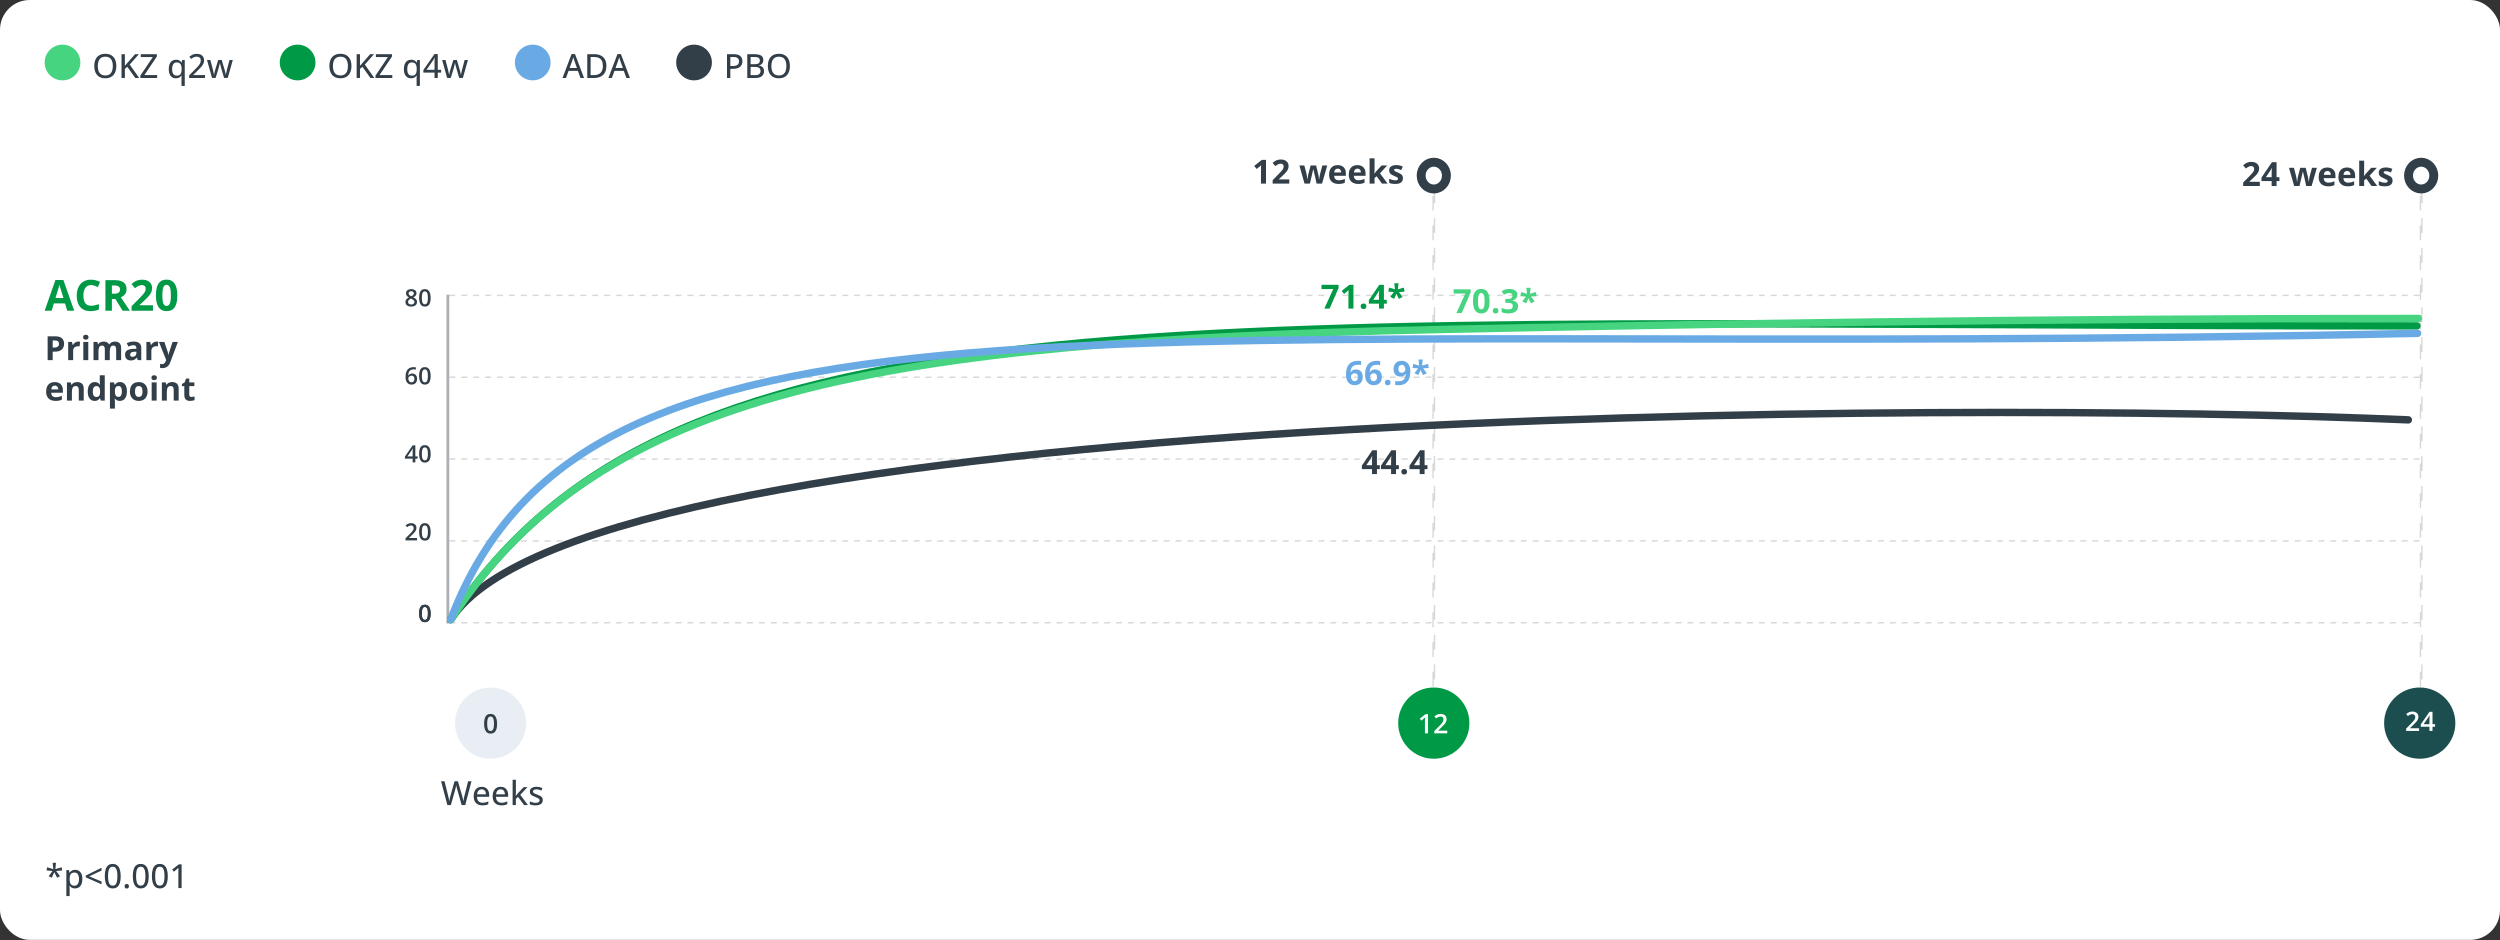 <?xml version="1.0" encoding="UTF-8"?> <svg xmlns="http://www.w3.org/2000/svg" width="1050" height="395" viewBox="0 0 1050 395" fill="none"><rect x="0" y="0" width="1050" height="395" fill="#333333" stroke="none"/><rect width="1050" height="394.75" rx="12.5" fill="white"></rect><rect opacity="0.2" x="188.854" y="123.906" width="828.477" height="0.312" stroke="#323E48" stroke-width="0.312" stroke-dasharray="2.5 2.5"></rect><rect opacity="0.2" x="188.854" y="158.281" width="828.477" height="0.312" stroke="#323E48" stroke-width="0.312" stroke-dasharray="2.5 2.5"></rect><rect opacity="0.2" x="188.854" y="192.656" width="828.477" height="0.312" stroke="#323E48" stroke-width="0.312" stroke-dasharray="2.5 2.5"></rect><rect opacity="0.2" x="188.854" y="227.031" width="828.477" height="0.312" stroke="#323E48" stroke-width="0.312" stroke-dasharray="2.5 2.5"></rect><rect opacity="0.2" x="188.854" y="261.406" width="828.477" height="0.312" stroke="#323E48" stroke-width="0.312" stroke-dasharray="2.5 2.5"></rect><circle cx="26.25" cy="26.25" r="7.5" fill="#46D481"></circle><path d="M48.86 27.739C48.86 28.509 48.762 29.211 48.566 29.845C48.37 30.474 48.079 31.016 47.691 31.472C47.309 31.923 46.828 32.272 46.249 32.518C45.675 32.764 45.003 32.887 44.232 32.887C43.449 32.887 42.765 32.764 42.182 32.518C41.603 32.272 41.122 31.921 40.739 31.465C40.356 31.009 40.069 30.465 39.878 29.831C39.691 29.198 39.598 28.496 39.598 27.726C39.598 26.7 39.766 25.802 40.103 25.032C40.441 24.262 40.953 23.665 41.642 23.241C42.334 22.813 43.205 22.599 44.253 22.599C45.265 22.599 46.112 22.811 46.796 23.234C47.48 23.658 47.995 24.255 48.341 25.025C48.687 25.791 48.86 26.696 48.86 27.739ZM41.067 27.739C41.067 28.55 41.179 29.252 41.402 29.845C41.63 30.433 41.977 30.888 42.441 31.212C42.911 31.531 43.508 31.69 44.232 31.69C44.966 31.69 45.565 31.531 46.03 31.212C46.495 30.888 46.837 30.433 47.056 29.845C47.274 29.252 47.384 28.55 47.384 27.739C47.384 26.509 47.133 25.547 46.632 24.855C46.13 24.157 45.338 23.809 44.253 23.809C43.524 23.809 42.925 23.968 42.455 24.287C41.986 24.602 41.637 25.053 41.409 25.641C41.181 26.224 41.067 26.924 41.067 27.739ZM58.458 32.75H56.824L53.468 28.054L52.442 28.929V32.75H51.041V22.756H52.442V27.637C52.675 27.363 52.91 27.092 53.147 26.823C53.388 26.554 53.627 26.283 53.864 26.01L56.728 22.756H58.335L54.48 27.11L58.458 32.75ZM66.012 32.75H58.95V31.752L64.18 23.973H59.121V22.756H65.875V23.754L60.639 31.533H66.012V32.75ZM76.225 36.1V32.894C76.225 32.711 76.229 32.508 76.238 32.285C76.252 32.062 76.27 31.864 76.293 31.69H76.218C76.013 32.028 75.721 32.312 75.343 32.545C74.965 32.773 74.477 32.887 73.88 32.887C72.978 32.887 72.251 32.561 71.699 31.909C71.152 31.258 70.879 30.287 70.879 28.997C70.879 28.149 71.004 27.434 71.255 26.851C71.51 26.267 71.868 25.828 72.328 25.531C72.788 25.23 73.324 25.08 73.935 25.08C74.522 25.08 75.001 25.196 75.37 25.429C75.744 25.657 76.038 25.937 76.252 26.27H76.307L76.484 25.217H77.599V36.1H76.225ZM74.228 31.773C74.721 31.773 75.113 31.679 75.404 31.492C75.701 31.305 75.917 31.025 76.054 30.651C76.19 30.273 76.263 29.801 76.272 29.236V28.997C76.272 28.086 76.12 27.395 75.814 26.926C75.514 26.452 74.981 26.215 74.215 26.215C73.568 26.215 73.085 26.465 72.766 26.967C72.451 27.463 72.294 28.149 72.294 29.024C72.294 29.904 72.451 30.583 72.766 31.061C73.085 31.535 73.572 31.773 74.228 31.773ZM86.096 32.75H79.438V31.67L82.069 28.997C82.571 28.491 82.985 28.049 83.314 27.671C83.646 27.288 83.897 26.919 84.065 26.564C84.234 26.203 84.318 25.811 84.318 25.388C84.318 24.868 84.166 24.472 83.86 24.198C83.555 23.925 83.149 23.788 82.644 23.788C82.188 23.788 81.775 23.872 81.406 24.041C81.042 24.205 80.663 24.442 80.272 24.752L79.533 23.836C79.802 23.608 80.094 23.403 80.408 23.221C80.723 23.034 81.067 22.886 81.44 22.776C81.814 22.667 82.229 22.612 82.685 22.612C83.309 22.612 83.847 22.722 84.298 22.94C84.754 23.159 85.105 23.469 85.351 23.87C85.597 24.271 85.72 24.741 85.72 25.278C85.72 25.811 85.613 26.306 85.398 26.762C85.189 27.213 84.89 27.662 84.503 28.108C84.116 28.555 83.658 29.031 83.129 29.537L81.181 31.465V31.526H86.096V32.75ZM94.107 32.736L92.959 28.799C92.909 28.621 92.854 28.425 92.795 28.211C92.74 27.997 92.686 27.783 92.631 27.568C92.576 27.354 92.526 27.156 92.481 26.974C92.439 26.787 92.408 26.636 92.385 26.523H92.33C92.307 26.636 92.275 26.787 92.234 26.974C92.193 27.156 92.145 27.356 92.091 27.575C92.041 27.789 91.986 28.006 91.927 28.225C91.872 28.443 91.817 28.642 91.763 28.819L90.56 32.736H89.042L86.95 25.21H88.352L89.384 29.154C89.452 29.419 89.518 29.692 89.582 29.975C89.646 30.257 89.701 30.524 89.746 30.774C89.792 31.025 89.826 31.239 89.849 31.417H89.903C89.926 31.299 89.954 31.153 89.985 30.98C90.022 30.802 90.061 30.617 90.102 30.426C90.143 30.23 90.186 30.041 90.231 29.858C90.282 29.676 90.327 29.517 90.368 29.38L91.64 25.21H93.13L94.353 29.373C94.413 29.574 94.474 29.799 94.538 30.05C94.602 30.296 94.659 30.54 94.709 30.781C94.759 31.023 94.793 31.23 94.811 31.403H94.866C94.884 31.248 94.919 31.048 94.969 30.802C95.019 30.556 95.076 30.289 95.14 30.002C95.204 29.71 95.272 29.428 95.345 29.154L96.391 25.21H97.772L95.666 32.736H94.107Z" fill="#323E48"></path><circle cx="125" cy="26.25" r="7.5" fill="#009945"></circle><path d="M147.61 27.739C147.61 28.509 147.512 29.211 147.316 29.845C147.12 30.474 146.829 31.016 146.441 31.472C146.059 31.923 145.578 32.272 144.999 32.518C144.425 32.764 143.753 32.887 142.982 32.887C142.199 32.887 141.515 32.764 140.932 32.518C140.353 32.272 139.872 31.921 139.489 31.465C139.106 31.009 138.819 30.465 138.628 29.831C138.441 29.198 138.348 28.496 138.348 27.726C138.348 26.7 138.516 25.802 138.854 25.032C139.191 24.262 139.703 23.665 140.392 23.241C141.084 22.813 141.955 22.599 143.003 22.599C144.015 22.599 144.862 22.811 145.546 23.234C146.229 23.658 146.744 24.255 147.091 25.025C147.437 25.791 147.61 26.696 147.61 27.739ZM139.817 27.739C139.817 28.55 139.929 29.252 140.152 29.845C140.38 30.433 140.727 30.888 141.191 31.212C141.661 31.531 142.258 31.69 142.982 31.69C143.716 31.69 144.315 31.531 144.78 31.212C145.245 30.888 145.587 30.433 145.806 29.845C146.024 29.252 146.134 28.55 146.134 27.739C146.134 26.509 145.883 25.547 145.382 24.855C144.881 24.157 144.088 23.809 143.003 23.809C142.274 23.809 141.674 23.968 141.205 24.287C140.736 24.602 140.387 25.053 140.159 25.641C139.931 26.224 139.817 26.924 139.817 27.739ZM157.208 32.75H155.574L152.218 28.054L151.192 28.929V32.75H149.791V22.756H151.192V27.637C151.425 27.363 151.66 27.092 151.896 26.823C152.138 26.554 152.377 26.283 152.614 26.01L155.479 22.756H157.085L153.229 27.11L157.208 32.75ZM164.762 32.75H157.7V31.752L162.93 23.973H157.871V22.756H164.625V23.754L159.389 31.533H164.762V32.75ZM174.975 36.1V32.894C174.975 32.711 174.979 32.508 174.988 32.285C175.002 32.062 175.02 31.864 175.043 31.69H174.968C174.763 32.028 174.471 32.312 174.093 32.545C173.715 32.773 173.227 32.887 172.63 32.887C171.728 32.887 171.001 32.561 170.449 31.909C169.902 31.258 169.629 30.287 169.629 28.997C169.629 28.149 169.754 27.434 170.005 26.851C170.26 26.267 170.618 25.828 171.078 25.531C171.538 25.23 172.074 25.08 172.685 25.08C173.272 25.08 173.751 25.196 174.12 25.429C174.494 25.657 174.788 25.937 175.002 26.27H175.057L175.234 25.217H176.349V36.1H174.975ZM172.979 31.773C173.471 31.773 173.863 31.679 174.154 31.492C174.451 31.305 174.667 31.025 174.804 30.651C174.94 30.273 175.013 29.801 175.022 29.236V28.997C175.022 28.086 174.87 27.395 174.564 26.926C174.264 26.452 173.73 26.215 172.965 26.215C172.318 26.215 171.835 26.465 171.516 26.967C171.201 27.463 171.044 28.149 171.044 29.024C171.044 29.904 171.201 30.583 171.516 31.061C171.835 31.535 172.322 31.773 172.979 31.773ZM185.276 30.494H183.854V32.75H182.508V30.494H177.818V29.407L182.48 22.715H183.854V29.311H185.276V30.494ZM182.508 29.311V26.44C182.508 26.213 182.51 25.996 182.515 25.791C182.519 25.581 182.526 25.383 182.535 25.196C182.544 25.009 182.553 24.836 182.562 24.677C182.572 24.513 182.578 24.365 182.583 24.232H182.528C182.442 24.415 182.344 24.604 182.234 24.8C182.13 24.996 182.018 25.178 181.899 25.347L179.131 29.311H182.508ZM192.857 32.736L191.709 28.799C191.659 28.621 191.604 28.425 191.545 28.211C191.49 27.997 191.436 27.783 191.381 27.568C191.326 27.354 191.276 27.156 191.23 26.974C191.189 26.787 191.158 26.636 191.135 26.523H191.08C191.057 26.636 191.025 26.787 190.984 26.974C190.943 27.156 190.896 27.356 190.841 27.575C190.791 27.789 190.736 28.006 190.677 28.225C190.622 28.443 190.567 28.642 190.513 28.819L189.31 32.736H187.792L185.7 25.21H187.102L188.134 29.154C188.202 29.419 188.268 29.692 188.332 29.975C188.396 30.257 188.451 30.524 188.496 30.774C188.542 31.025 188.576 31.239 188.599 31.417H188.653C188.676 31.299 188.703 31.153 188.735 30.98C188.772 30.802 188.811 30.617 188.852 30.426C188.893 30.23 188.936 30.041 188.981 29.858C189.032 29.676 189.077 29.517 189.118 29.38L190.39 25.21H191.88L193.104 29.373C193.163 29.574 193.224 29.799 193.288 30.05C193.352 30.296 193.409 30.54 193.459 30.781C193.509 31.023 193.543 31.23 193.562 31.403H193.616C193.634 31.248 193.669 31.048 193.719 30.802C193.769 30.556 193.826 30.289 193.89 30.002C193.953 29.71 194.022 29.428 194.095 29.154L195.141 25.21H196.521L194.416 32.736H192.857Z" fill="#323E48"></path><circle cx="223.75" cy="26.25" r="7.5" fill="#6AAAE4"></circle><path d="M243.824 32.75L242.717 29.776H238.8L237.706 32.75H236.25L240.064 22.715H241.5L245.294 32.75H243.824ZM242.327 28.56L241.274 25.613C241.243 25.513 241.192 25.363 241.124 25.162C241.06 24.962 240.994 24.754 240.926 24.54C240.862 24.326 240.81 24.148 240.769 24.007C240.723 24.194 240.671 24.392 240.611 24.602C240.552 24.807 240.493 25 240.434 25.183C240.379 25.36 240.333 25.504 240.297 25.613L239.23 28.56H242.327ZM254.68 27.657C254.68 28.783 254.472 29.724 254.058 30.48C253.643 31.232 253.041 31.8 252.253 32.183C251.469 32.561 250.517 32.75 249.396 32.75H246.654V22.756H249.703C250.724 22.756 251.606 22.943 252.349 23.316C253.091 23.686 253.666 24.235 254.071 24.964C254.477 25.689 254.68 26.586 254.68 27.657ZM253.21 27.698C253.21 26.841 253.071 26.135 252.793 25.579C252.515 25.023 252.107 24.611 251.569 24.342C251.032 24.068 250.373 23.932 249.594 23.932H248.056V31.561H249.348C250.637 31.561 251.604 31.237 252.246 30.59C252.889 29.943 253.21 28.979 253.21 27.698ZM263.102 32.75L261.994 29.776H258.077L256.983 32.75H255.527L259.342 22.715H260.777L264.571 32.75H263.102ZM261.604 28.56L260.552 25.613C260.52 25.513 260.47 25.363 260.401 25.162C260.338 24.962 260.271 24.754 260.203 24.54C260.139 24.326 260.087 24.148 260.046 24.007C260 24.194 259.948 24.392 259.889 24.602C259.829 24.807 259.77 25 259.711 25.183C259.656 25.36 259.611 25.504 259.574 25.613L258.508 28.56H261.604Z" fill="#323E48"></path><circle cx="291.5" cy="26.25" r="7.5" fill="#323E48"></circle><path d="M308.095 22.756C309.384 22.756 310.326 23.013 310.918 23.528C311.515 24.043 311.813 24.775 311.813 25.723C311.813 26.151 311.745 26.559 311.608 26.946C311.472 27.329 311.248 27.669 310.938 27.965C310.633 28.256 310.23 28.489 309.729 28.662C309.227 28.831 308.612 28.915 307.883 28.915H306.741V32.75H305.34V22.756H308.095ZM307.985 23.932H306.741V27.732H307.732C308.311 27.732 308.797 27.669 309.188 27.541C309.58 27.409 309.877 27.199 310.077 26.912C310.278 26.625 310.378 26.247 310.378 25.777C310.378 25.158 310.184 24.695 309.797 24.39C309.41 24.084 308.806 23.932 307.985 23.932ZM313.857 22.756H316.756C318.027 22.756 318.984 22.943 319.627 23.316C320.27 23.69 320.591 24.33 320.591 25.237C320.591 25.625 320.52 25.971 320.379 26.276C320.238 26.582 320.033 26.835 319.764 27.035C319.495 27.236 319.164 27.372 318.772 27.445V27.514C319.183 27.582 319.547 27.705 319.866 27.883C320.185 28.061 320.436 28.314 320.618 28.642C320.805 28.965 320.898 29.382 320.898 29.893C320.898 30.503 320.755 31.023 320.468 31.451C320.181 31.875 319.773 32.199 319.244 32.422C318.72 32.641 318.096 32.75 317.371 32.75H313.857V22.756ZM315.259 26.96H317.002C317.809 26.96 318.367 26.828 318.677 26.564C318.987 26.299 319.142 25.914 319.142 25.408C319.142 24.884 318.957 24.508 318.588 24.28C318.219 24.048 317.633 23.932 316.831 23.932H315.259V26.96ZM315.259 28.115V31.567H317.166C317.991 31.567 318.572 31.406 318.909 31.082C319.251 30.759 319.422 30.323 319.422 29.776C319.422 29.43 319.344 29.134 319.189 28.888C319.039 28.637 318.793 28.446 318.451 28.314C318.109 28.181 317.649 28.115 317.07 28.115H315.259ZM331.761 27.739C331.761 28.509 331.663 29.211 331.467 29.845C331.271 30.474 330.979 31.016 330.592 31.472C330.209 31.923 329.728 32.272 329.149 32.518C328.575 32.764 327.903 32.887 327.133 32.887C326.349 32.887 325.665 32.764 325.082 32.518C324.503 32.272 324.022 31.921 323.64 31.465C323.257 31.009 322.97 30.465 322.778 29.831C322.591 29.198 322.498 28.496 322.498 27.726C322.498 26.7 322.667 25.802 323.004 25.032C323.341 24.262 323.854 23.665 324.542 23.241C325.235 22.813 326.105 22.599 327.153 22.599C328.165 22.599 329.013 22.811 329.696 23.234C330.38 23.658 330.895 24.255 331.241 25.025C331.588 25.791 331.761 26.696 331.761 27.739ZM323.968 27.739C323.968 28.55 324.079 29.252 324.303 29.845C324.531 30.433 324.877 30.888 325.342 31.212C325.811 31.531 326.408 31.69 327.133 31.69C327.867 31.69 328.466 31.531 328.931 31.212C329.396 30.888 329.737 30.433 329.956 29.845C330.175 29.252 330.284 28.55 330.284 27.739C330.284 26.509 330.034 25.547 329.532 24.855C329.031 24.157 328.238 23.809 327.153 23.809C326.424 23.809 325.825 23.968 325.355 24.287C324.886 24.602 324.537 25.053 324.31 25.641C324.082 26.224 323.968 26.924 323.968 27.739Z" fill="#323E48"></path><rect opacity="0.2" x="1016.59" y="79.674" width="0.598" height="216.277" stroke="#323E48" stroke-width="0.598" stroke-dasharray="6.25 6.25"></rect><rect opacity="0.2" x="601.895" y="79.674" width="0.598" height="216.277" stroke="#323E48" stroke-width="0.598" stroke-dasharray="6.25 6.25"></rect><ellipse cx="206.051" cy="303.71" rx="14.96" ry="14.96" fill="#E9EEF5"></ellipse><ellipse cx="602.194" cy="303.71" rx="14.96" ry="14.96" fill="#009946"></ellipse><ellipse cx="1016.29" cy="303.71" rx="14.96" ry="14.96" fill="#1C4E4F"></ellipse><path d="M198.033 328.131L195.395 338.125H193.911L192.086 331.768C192.036 331.599 191.986 331.417 191.936 331.221C191.885 331.025 191.835 330.831 191.785 330.64C191.74 330.444 191.701 330.268 191.669 330.113C191.637 329.958 191.614 329.84 191.601 329.758C191.591 329.84 191.571 329.958 191.539 330.113C191.512 330.264 191.478 330.435 191.437 330.626C191.396 330.817 191.35 331.013 191.3 331.214C191.25 331.41 191.2 331.597 191.149 331.774L189.365 338.125H187.889L185.264 328.131H186.692L188.217 334.194C188.267 334.395 188.315 334.6 188.36 334.81C188.41 335.015 188.456 335.222 188.497 335.432C188.538 335.637 188.575 335.837 188.606 336.033C188.638 336.225 188.668 336.407 188.695 336.58C188.718 336.402 188.748 336.213 188.784 336.013C188.821 335.808 188.859 335.6 188.9 335.391C188.946 335.181 188.994 334.974 189.044 334.769C189.094 334.563 189.146 334.368 189.201 334.181L190.91 328.131H192.312L194.082 334.215C194.137 334.406 194.189 334.607 194.239 334.816C194.294 335.026 194.342 335.236 194.383 335.445C194.428 335.655 194.467 335.855 194.499 336.047C194.535 336.238 194.567 336.416 194.595 336.58C194.627 336.352 194.665 336.106 194.711 335.842C194.761 335.577 194.818 335.304 194.882 335.021C194.946 334.739 195.009 334.461 195.073 334.188L196.598 328.131H198.033ZM202.312 330.455C202.969 330.455 203.532 330.596 204.001 330.879C204.47 331.157 204.83 331.551 205.081 332.062C205.332 332.572 205.457 333.174 205.457 333.866V334.646H200.344C200.357 335.452 200.565 336.072 200.966 336.505C201.367 336.933 201.93 337.147 202.654 337.147C203.133 337.147 203.559 337.102 203.933 337.011C204.306 336.92 204.694 336.785 205.095 336.607V337.763C204.716 337.936 204.336 338.061 203.953 338.139C203.575 338.221 203.121 338.262 202.593 338.262C201.864 338.262 201.223 338.116 200.672 337.824C200.125 337.533 199.699 337.102 199.394 336.532C199.088 335.958 198.936 335.252 198.936 334.413C198.936 333.584 199.075 332.875 199.353 332.287C199.631 331.695 200.022 331.241 200.528 330.927C201.034 330.612 201.629 330.455 202.312 330.455ZM202.306 331.521C201.75 331.521 201.303 331.704 200.966 332.068C200.629 332.428 200.43 332.946 200.371 333.62H204.076C204.072 333.205 204.006 332.841 203.878 332.526C203.75 332.212 203.557 331.966 203.297 331.788C203.042 331.61 202.711 331.521 202.306 331.521ZM210.283 330.455C210.939 330.455 211.502 330.596 211.972 330.879C212.441 331.157 212.801 331.551 213.052 332.062C213.302 332.572 213.428 333.174 213.428 333.866V334.646H208.314C208.328 335.452 208.535 336.072 208.937 336.505C209.338 336.933 209.9 337.147 210.625 337.147C211.104 337.147 211.53 337.102 211.903 337.011C212.277 336.92 212.664 336.785 213.065 336.607V337.763C212.687 337.936 212.307 338.061 211.924 338.139C211.546 338.221 211.092 338.262 210.563 338.262C209.834 338.262 209.194 338.116 208.643 337.824C208.096 337.533 207.67 337.102 207.364 336.532C207.059 335.958 206.906 335.252 206.906 334.413C206.906 333.584 207.045 332.875 207.323 332.287C207.601 331.695 207.993 331.241 208.499 330.927C209.005 330.612 209.6 330.455 210.283 330.455ZM210.276 331.521C209.72 331.521 209.274 331.704 208.937 332.068C208.599 332.428 208.401 332.946 208.342 333.62H212.047C212.042 333.205 211.976 332.841 211.849 332.526C211.721 332.212 211.527 331.966 211.268 331.788C211.012 331.61 210.682 331.521 210.276 331.521ZM216.668 327.488V332.82C216.668 333.03 216.659 333.269 216.641 333.538C216.627 333.802 216.613 334.046 216.6 334.27H216.647C216.752 334.133 216.891 333.953 217.064 333.729C217.242 333.506 217.399 333.317 217.536 333.162L219.942 330.592H221.528L218.507 333.825L221.74 338.125H220.113L217.577 334.687L216.668 335.493V338.125H215.301V327.488H216.668ZM227.968 336.02C227.968 336.507 227.847 336.92 227.605 337.257C227.368 337.59 227.022 337.84 226.566 338.009C226.111 338.177 225.564 338.262 224.926 338.262C224.397 338.262 223.941 338.221 223.559 338.139C223.176 338.061 222.829 337.947 222.52 337.797V336.58C222.852 336.74 223.237 336.881 223.675 337.004C224.112 337.127 224.541 337.188 224.96 337.188C225.548 337.188 225.972 337.095 226.231 336.908C226.496 336.721 226.628 336.468 226.628 336.149C226.628 335.963 226.576 335.799 226.471 335.657C226.366 335.511 226.181 335.368 225.917 335.227C225.657 335.081 225.284 334.914 224.796 334.728C224.317 334.541 223.907 334.354 223.565 334.167C223.228 333.98 222.971 333.755 222.793 333.49C222.615 333.226 222.526 332.884 222.526 332.465C222.526 331.813 222.786 331.316 223.306 330.975C223.83 330.628 224.52 330.455 225.377 330.455C225.833 330.455 226.261 330.501 226.662 330.592C227.068 330.683 227.455 330.811 227.824 330.975L227.38 332.034C227.052 331.893 226.715 331.777 226.368 331.686C226.022 331.59 225.669 331.542 225.309 331.542C224.839 331.542 224.479 331.617 224.229 331.768C223.982 331.918 223.859 332.125 223.859 332.39C223.859 332.595 223.916 332.766 224.03 332.902C224.149 333.039 224.345 333.174 224.618 333.306C224.892 333.433 225.261 333.586 225.726 333.764C226.186 333.937 226.582 334.117 226.915 334.304C227.252 334.491 227.512 334.718 227.694 334.987C227.877 335.256 227.968 335.6 227.968 336.02Z" fill="#323E48"></path><path d="M599.77 308H598.474V302.831C598.474 302.659 598.476 302.487 598.479 302.315C598.483 302.142 598.487 301.974 598.49 301.809C598.498 301.644 598.507 301.487 598.518 301.337C598.441 301.421 598.346 301.513 598.232 301.611C598.122 301.71 598.005 301.813 597.88 301.919L596.958 302.655L596.309 301.837L598.693 299.969H599.77V308ZM607.851 308H602.412V307.028L604.494 304.918C604.897 304.508 605.229 304.155 605.489 303.858C605.749 303.558 605.941 303.274 606.065 303.007C606.193 302.739 606.258 302.448 606.258 302.133C606.258 301.745 606.146 301.452 605.922 301.254C605.699 301.053 605.404 300.952 605.038 300.952C604.69 300.952 604.368 301.022 604.071 301.161C603.778 301.297 603.474 301.491 603.159 301.743L602.451 300.892C602.674 300.701 602.912 300.527 603.165 300.37C603.421 300.213 603.707 300.088 604.022 299.996C604.337 299.901 604.696 299.854 605.099 299.854C605.608 299.854 606.047 299.945 606.417 300.128C606.787 300.308 607.071 300.559 607.268 300.881C607.47 301.203 607.57 301.578 607.57 302.007C607.57 302.439 607.484 302.838 607.312 303.204C607.14 303.571 606.895 303.933 606.576 304.292C606.258 304.647 605.879 305.034 605.439 305.451L604.049 306.808V306.868H607.851V308Z" fill="white"></path><path d="M531.724 77.125H529.612V71.342C529.612 71.182 529.614 70.986 529.619 70.754C529.624 70.517 529.63 70.275 529.64 70.029C529.649 69.779 529.658 69.553 529.667 69.353C529.617 69.412 529.514 69.514 529.359 69.66C529.209 69.801 529.068 69.929 528.935 70.043L527.787 70.966L526.768 69.694L529.988 67.131H531.724V77.125ZM541.5 77.125H534.514V75.655L537.022 73.119C537.528 72.6 537.934 72.167 538.239 71.82C538.549 71.469 538.772 71.15 538.909 70.863C539.05 70.576 539.121 70.269 539.121 69.94C539.121 69.544 539.009 69.248 538.786 69.052C538.567 68.851 538.273 68.751 537.904 68.751C537.517 68.751 537.141 68.84 536.776 69.018C536.412 69.195 536.031 69.448 535.635 69.776L534.486 68.416C534.773 68.17 535.076 67.938 535.395 67.719C535.719 67.5 536.093 67.325 536.516 67.192C536.945 67.056 537.458 66.987 538.055 66.987C538.711 66.987 539.274 67.106 539.743 67.343C540.217 67.58 540.582 67.903 540.837 68.314C541.092 68.719 541.22 69.179 541.22 69.694C541.22 70.246 541.11 70.749 540.891 71.205C540.673 71.661 540.354 72.112 539.934 72.559C539.52 73.005 539.018 73.5 538.431 74.042L537.145 75.252V75.348H541.5V77.125ZM552.977 77.125L552.39 74.452C552.358 74.293 552.305 74.058 552.232 73.748C552.159 73.434 552.08 73.099 551.993 72.743C551.911 72.383 551.834 72.05 551.761 71.745C551.692 71.44 551.642 71.216 551.61 71.075H551.549C551.517 71.216 551.467 71.44 551.398 71.745C551.33 72.05 551.252 72.383 551.166 72.743C551.084 73.103 551.006 73.443 550.933 73.762C550.861 74.076 550.806 74.315 550.769 74.48L550.154 77.125H547.912L545.738 69.482H547.816L548.698 72.866C548.757 73.103 548.814 73.386 548.869 73.714C548.924 74.037 548.972 74.352 549.013 74.657C549.058 74.958 549.092 75.197 549.115 75.375H549.17C549.179 75.243 549.197 75.067 549.224 74.849C549.256 74.63 549.291 74.404 549.327 74.172C549.368 73.935 549.405 73.723 549.436 73.536C549.473 73.345 549.5 73.215 549.518 73.147L550.462 69.482H552.759L553.654 73.147C553.686 73.279 553.727 73.488 553.777 73.775C553.832 74.062 553.88 74.359 553.921 74.664C553.962 74.965 553.985 75.202 553.989 75.375H554.044C554.062 75.22 554.094 74.99 554.14 74.685C554.185 74.379 554.238 74.06 554.297 73.728C554.361 73.39 554.424 73.103 554.488 72.866L555.404 69.482H557.448L555.247 77.125H552.977ZM561.837 69.339C562.543 69.339 563.152 69.476 563.662 69.749C564.172 70.018 564.567 70.41 564.845 70.925C565.123 71.44 565.262 72.069 565.262 72.811V73.823H560.333C560.356 74.411 560.531 74.874 560.859 75.211C561.192 75.544 561.652 75.71 562.24 75.71C562.728 75.71 563.174 75.66 563.58 75.56C563.986 75.459 564.403 75.309 564.831 75.108V76.722C564.453 76.909 564.056 77.045 563.641 77.132C563.231 77.218 562.732 77.262 562.144 77.262C561.379 77.262 560.7 77.12 560.107 76.838C559.519 76.555 559.057 76.125 558.72 75.546C558.387 74.967 558.221 74.238 558.221 73.358C558.221 72.465 558.371 71.722 558.672 71.13C558.977 70.533 559.401 70.086 559.943 69.79C560.486 69.489 561.117 69.339 561.837 69.339ZM561.85 70.822C561.445 70.822 561.108 70.952 560.839 71.212C560.574 71.472 560.422 71.88 560.381 72.436H563.307C563.302 72.126 563.245 71.85 563.136 71.608C563.031 71.367 562.871 71.175 562.657 71.034C562.447 70.893 562.179 70.822 561.85 70.822ZM570.108 69.339C570.815 69.339 571.423 69.476 571.933 69.749C572.444 70.018 572.838 70.41 573.116 70.925C573.394 71.44 573.533 72.069 573.533 72.811V73.823H568.604C568.627 74.411 568.803 74.874 569.131 75.211C569.463 75.544 569.924 75.71 570.512 75.71C570.999 75.71 571.446 75.66 571.851 75.56C572.257 75.459 572.674 75.309 573.102 75.108V76.722C572.724 76.909 572.328 77.045 571.913 77.132C571.503 77.218 571.004 77.262 570.416 77.262C569.65 77.262 568.971 77.12 568.379 76.838C567.791 76.555 567.328 76.125 566.991 75.546C566.658 74.967 566.492 74.238 566.492 73.358C566.492 72.465 566.642 71.722 566.943 71.13C567.249 70.533 567.672 70.086 568.215 69.79C568.757 69.489 569.388 69.339 570.108 69.339ZM570.122 70.822C569.716 70.822 569.379 70.952 569.11 71.212C568.846 71.472 568.693 71.88 568.652 72.436H571.578C571.573 72.126 571.516 71.85 571.407 71.608C571.302 71.367 571.143 71.175 570.929 71.034C570.719 70.893 570.45 70.822 570.122 70.822ZM577.313 66.488V71.246C577.313 71.533 577.302 71.82 577.279 72.107C577.256 72.394 577.231 72.682 577.204 72.969H577.231C577.373 72.768 577.516 72.57 577.662 72.374C577.812 72.178 577.972 71.989 578.141 71.807L580.28 69.482H582.632L579.597 72.798L582.816 77.125H580.41L578.209 74.028L577.313 74.746V77.125H575.228V66.488H577.313ZM589.242 74.856C589.242 75.375 589.119 75.815 588.873 76.175C588.631 76.53 588.269 76.801 587.786 76.988C587.303 77.171 586.701 77.262 585.981 77.262C585.448 77.262 584.99 77.228 584.607 77.159C584.229 77.091 583.846 76.977 583.459 76.817V75.095C583.874 75.282 584.318 75.436 584.792 75.56C585.27 75.678 585.69 75.737 586.05 75.737C586.455 75.737 586.745 75.678 586.918 75.56C587.096 75.436 587.184 75.277 587.184 75.081C587.184 74.954 587.148 74.84 587.075 74.739C587.007 74.634 586.856 74.518 586.624 74.391C586.391 74.258 586.027 74.088 585.53 73.878C585.052 73.677 584.657 73.475 584.348 73.269C584.042 73.064 583.814 72.823 583.664 72.545C583.518 72.262 583.445 71.905 583.445 71.472C583.445 70.765 583.719 70.234 584.266 69.879C584.817 69.519 585.553 69.339 586.474 69.339C586.947 69.339 587.399 69.387 587.827 69.482C588.26 69.578 588.704 69.731 589.16 69.94L588.531 71.444C588.153 71.28 587.795 71.146 587.458 71.041C587.125 70.936 586.786 70.884 586.439 70.884C586.134 70.884 585.904 70.925 585.749 71.007C585.594 71.089 585.516 71.214 585.516 71.383C585.516 71.506 585.555 71.615 585.633 71.711C585.715 71.807 585.87 71.914 586.098 72.032C586.33 72.146 586.669 72.294 587.116 72.477C587.549 72.654 587.925 72.841 588.244 73.037C588.563 73.228 588.809 73.468 588.982 73.755C589.155 74.037 589.242 74.404 589.242 74.856Z" fill="#323E48"></path><path d="M208.775 303.979C208.775 304.627 208.724 305.208 208.621 305.72C208.522 306.229 208.365 306.661 208.149 307.017C207.933 307.372 207.651 307.643 207.303 307.83C206.955 308.016 206.534 308.11 206.04 308.11C205.421 308.11 204.91 307.947 204.507 307.621C204.104 307.291 203.806 306.819 203.612 306.204C203.417 305.585 203.32 304.843 203.32 303.979C203.32 303.115 203.408 302.375 203.584 301.76C203.764 301.141 204.053 300.667 204.452 300.337C204.851 300.007 205.38 299.843 206.04 299.843C206.662 299.843 207.175 300.007 207.578 300.337C207.984 300.663 208.284 301.135 208.478 301.754C208.676 302.37 208.775 303.111 208.775 303.979ZM204.622 303.979C204.622 304.656 204.666 305.222 204.754 305.676C204.846 306.13 204.996 306.471 205.205 306.698C205.413 306.922 205.692 307.033 206.04 307.033C206.387 307.033 206.666 306.922 206.874 306.698C207.083 306.475 207.233 306.136 207.325 305.682C207.42 305.228 207.468 304.66 207.468 303.979C207.468 303.305 207.422 302.741 207.33 302.287C207.239 301.833 207.089 301.492 206.88 301.265C206.671 301.035 206.391 300.919 206.04 300.919C205.688 300.919 205.408 301.035 205.199 301.265C204.994 301.492 204.846 301.833 204.754 302.287C204.666 302.741 204.622 303.305 204.622 303.979Z" fill="#323E48"></path><path d="M1016.01 307H1010.57V306.028L1012.65 303.918C1013.05 303.508 1013.38 303.155 1013.64 302.858C1013.9 302.558 1014.1 302.274 1014.22 302.007C1014.35 301.739 1014.41 301.448 1014.41 301.133C1014.41 300.745 1014.3 300.452 1014.08 300.254C1013.85 300.053 1013.56 299.952 1013.19 299.952C1012.85 299.952 1012.52 300.022 1012.23 300.161C1011.93 300.297 1011.63 300.491 1011.31 300.743L1010.61 299.892C1010.83 299.701 1011.07 299.527 1011.32 299.37C1011.58 299.213 1011.86 299.088 1012.18 298.996C1012.49 298.901 1012.85 298.854 1013.25 298.854C1013.76 298.854 1014.2 298.945 1014.57 299.128C1014.94 299.308 1015.23 299.559 1015.42 299.881C1015.62 300.203 1015.73 300.578 1015.73 301.007C1015.73 301.439 1015.64 301.838 1015.47 302.204C1015.3 302.571 1015.05 302.933 1014.73 303.292C1014.41 303.647 1014.03 304.034 1013.59 304.451L1012.2 305.808V305.868H1016.01V307ZM1022.73 305.237H1021.65V307H1020.37V305.237H1016.72V304.259L1020.39 298.947H1021.65V304.166H1022.73V305.237ZM1020.37 304.166V302.172C1020.37 302.007 1020.37 301.84 1020.38 301.672C1020.39 301.5 1020.39 301.335 1020.4 301.177C1020.41 301.02 1020.41 300.875 1020.42 300.743C1020.43 300.608 1020.43 300.496 1020.44 300.408H1020.39C1020.33 300.555 1020.25 300.705 1020.16 300.859C1020.08 301.009 1019.99 301.155 1019.89 301.298L1017.92 304.166H1020.37Z" fill="white"></path><path d="M949.123 78.125H942.136V76.655L944.645 74.119C945.151 73.6 945.557 73.167 945.862 72.82C946.172 72.469 946.395 72.15 946.532 71.863C946.673 71.576 946.744 71.269 946.744 70.94C946.744 70.544 946.632 70.248 946.409 70.052C946.19 69.851 945.896 69.751 945.527 69.751C945.14 69.751 944.764 69.84 944.399 70.018C944.035 70.195 943.654 70.448 943.258 70.776L942.109 69.416C942.396 69.17 942.699 68.938 943.018 68.719C943.342 68.5 943.716 68.325 944.139 68.192C944.568 68.056 945.08 67.987 945.677 67.987C946.334 67.987 946.897 68.106 947.366 68.343C947.84 68.58 948.204 68.903 948.46 69.314C948.715 69.719 948.842 70.179 948.842 70.694C948.842 71.246 948.733 71.749 948.514 72.205C948.296 72.661 947.977 73.112 947.557 73.559C947.143 74.005 946.641 74.5 946.053 75.042L944.768 76.252V76.348H949.123V78.125ZM957.36 76.054H956.157V78.125H954.092V76.054H949.827V74.584L954.209 68.131H956.157V74.413H957.36V76.054ZM954.092 74.413V72.718C954.092 72.558 954.095 72.369 954.099 72.15C954.108 71.932 954.118 71.713 954.127 71.494C954.136 71.275 954.145 71.082 954.154 70.913C954.168 70.74 954.177 70.619 954.181 70.551H954.127C954.04 70.738 953.949 70.92 953.853 71.098C953.758 71.271 953.646 71.453 953.518 71.644L951.686 74.413H954.092ZM968.612 78.125L968.024 75.452C967.992 75.293 967.94 75.058 967.867 74.748C967.794 74.434 967.714 74.099 967.628 73.743C967.546 73.383 967.468 73.05 967.395 72.745C967.327 72.44 967.277 72.216 967.245 72.075H967.183C967.151 72.216 967.101 72.44 967.033 72.745C966.965 73.05 966.887 73.383 966.8 73.743C966.718 74.103 966.641 74.443 966.568 74.762C966.495 75.076 966.44 75.315 966.404 75.48L965.789 78.125H963.547L961.373 70.482H963.451L964.333 73.866C964.392 74.103 964.449 74.386 964.504 74.714C964.558 75.037 964.606 75.352 964.647 75.657C964.693 75.958 964.727 76.197 964.75 76.375H964.804C964.813 76.243 964.832 76.067 964.859 75.849C964.891 75.63 964.925 75.404 964.962 75.172C965.003 74.935 965.039 74.723 965.071 74.536C965.107 74.345 965.135 74.215 965.153 74.147L966.096 70.482H968.393L969.289 74.147C969.321 74.279 969.362 74.488 969.412 74.775C969.466 75.062 969.514 75.359 969.555 75.664C969.596 75.965 969.619 76.202 969.624 76.375H969.678C969.697 76.22 969.729 75.99 969.774 75.685C969.82 75.379 969.872 75.06 969.931 74.728C969.995 74.39 970.059 74.103 970.123 73.866L971.039 70.482H973.083L970.882 78.125H968.612ZM977.471 70.339C978.178 70.339 978.786 70.476 979.297 70.749C979.807 71.018 980.201 71.41 980.479 71.925C980.757 72.44 980.896 73.069 980.896 73.811V74.823H975.967C975.99 75.411 976.166 75.874 976.494 76.211C976.827 76.544 977.287 76.71 977.875 76.71C978.362 76.71 978.809 76.66 979.215 76.56C979.62 76.459 980.037 76.309 980.466 76.108V77.722C980.087 77.909 979.691 78.045 979.276 78.132C978.866 78.218 978.367 78.262 977.779 78.262C977.013 78.262 976.334 78.12 975.742 77.838C975.154 77.555 974.691 77.125 974.354 76.546C974.022 75.967 973.855 75.238 973.855 74.358C973.855 73.465 974.006 72.722 974.306 72.13C974.612 71.533 975.036 71.086 975.578 70.79C976.12 70.489 976.751 70.339 977.471 70.339ZM977.485 71.822C977.079 71.822 976.742 71.952 976.473 72.212C976.209 72.472 976.056 72.88 976.015 73.436H978.941C978.937 73.126 978.88 72.85 978.77 72.608C978.665 72.367 978.506 72.175 978.292 72.034C978.082 71.893 977.813 71.822 977.485 71.822ZM985.743 70.339C986.449 70.339 987.058 70.476 987.568 70.749C988.078 71.018 988.473 71.41 988.751 71.925C989.029 72.44 989.168 73.069 989.168 73.811V74.823H984.239C984.262 75.411 984.437 75.874 984.765 76.211C985.098 76.544 985.558 76.71 986.146 76.71C986.634 76.71 987.08 76.66 987.486 76.56C987.892 76.459 988.309 76.309 988.737 76.108V77.722C988.359 77.909 987.962 78.045 987.548 78.132C987.137 78.218 986.638 78.262 986.05 78.262C985.285 78.262 984.606 78.12 984.013 77.838C983.425 77.555 982.963 77.125 982.626 76.546C982.293 75.967 982.127 75.238 982.127 74.358C982.127 73.465 982.277 72.722 982.578 72.13C982.883 71.533 983.307 71.086 983.849 70.79C984.392 70.489 985.023 70.339 985.743 70.339ZM985.757 71.822C985.351 71.822 985.014 71.952 984.745 72.212C984.48 72.472 984.328 72.88 984.287 73.436H987.213C987.208 73.126 987.151 72.85 987.042 72.608C986.937 72.367 986.777 72.175 986.563 72.034C986.354 71.893 986.085 71.822 985.757 71.822ZM992.948 67.488V72.246C992.948 72.533 992.937 72.82 992.914 73.107C992.891 73.394 992.866 73.682 992.839 73.969H992.866C993.007 73.768 993.151 73.57 993.297 73.374C993.447 73.178 993.606 72.989 993.775 72.807L995.915 70.482H998.266L995.231 73.798L998.451 78.125H996.045L993.843 75.028L992.948 75.746V78.125H990.863V67.488H992.948ZM1004.88 75.856C1004.88 76.375 1004.75 76.815 1004.51 77.175C1004.27 77.53 1003.9 77.801 1003.42 77.988C1002.94 78.171 1002.34 78.262 1001.62 78.262C1001.08 78.262 1000.62 78.228 1000.24 78.159C999.864 78.091 999.481 77.977 999.093 77.817V76.095C999.508 76.282 999.952 76.436 1000.43 76.56C1000.9 76.678 1001.32 76.737 1001.68 76.737C1002.09 76.737 1002.38 76.678 1002.55 76.56C1002.73 76.436 1002.82 76.277 1002.82 76.081C1002.82 75.954 1002.78 75.84 1002.71 75.739C1002.64 75.634 1002.49 75.518 1002.26 75.391C1002.03 75.258 1001.66 75.088 1001.16 74.878C1000.69 74.677 1000.29 74.475 999.982 74.269C999.677 74.064 999.449 73.823 999.299 73.545C999.153 73.262 999.08 72.905 999.08 72.472C999.08 71.765 999.353 71.234 999.9 70.879C1000.45 70.519 1001.19 70.339 1002.11 70.339C1002.58 70.339 1003.03 70.387 1003.46 70.482C1003.89 70.578 1004.34 70.731 1004.79 70.94L1004.17 72.444C1003.79 72.28 1003.43 72.146 1003.09 72.041C1002.76 71.936 1002.42 71.884 1002.07 71.884C1001.77 71.884 1001.54 71.925 1001.38 72.007C1001.23 72.089 1001.15 72.214 1001.15 72.383C1001.15 72.506 1001.19 72.615 1001.27 72.711C1001.35 72.807 1001.5 72.914 1001.73 73.032C1001.96 73.146 1002.3 73.294 1002.75 73.477C1003.18 73.654 1003.56 73.841 1003.88 74.037C1004.2 74.228 1004.44 74.468 1004.62 74.755C1004.79 75.037 1004.88 75.404 1004.88 75.856Z" fill="#323E48"></path><path d="M607.5 73.75C607.5 76.934 605.048 79.375 602.194 79.375C599.34 79.375 596.888 76.934 596.888 73.75C596.888 70.566 599.34 68.125 602.194 68.125C605.048 68.125 607.5 70.566 607.5 73.75Z" stroke="#323E48" stroke-width="3.75"></path><path d="M1022.19 73.75C1022.19 76.934 1019.74 79.375 1016.89 79.375C1014.03 79.375 1011.58 76.934 1011.58 73.75C1011.58 70.566 1014.03 68.125 1016.89 68.125C1019.74 68.125 1022.19 70.566 1022.19 73.75Z" stroke="#323E48" stroke-width="3.75"></path><path d="M28.233 130.5L27.302 127.441H22.617L21.686 130.5H18.75L23.285 117.598H26.616L31.169 130.5H28.233ZM26.651 125.156L25.72 122.168C25.661 121.969 25.582 121.714 25.482 121.403C25.389 121.087 25.292 120.768 25.192 120.445C25.099 120.117 25.023 119.833 24.964 119.593C24.905 119.833 24.823 120.132 24.718 120.489C24.618 120.841 24.521 121.175 24.428 121.491C24.334 121.808 24.267 122.033 24.226 122.168L23.303 125.156H26.651ZM38.253 119.733C37.731 119.733 37.269 119.836 36.864 120.041C36.466 120.24 36.129 120.53 35.853 120.911C35.584 121.292 35.379 121.752 35.238 122.291C35.098 122.83 35.027 123.437 35.027 124.11C35.027 125.019 35.139 125.795 35.361 126.439C35.59 127.078 35.941 127.567 36.416 127.907C36.891 128.241 37.503 128.408 38.253 128.408C38.774 128.408 39.296 128.35 39.817 128.232C40.345 128.115 40.916 127.948 41.531 127.731V130.017C40.963 130.251 40.403 130.418 39.852 130.518C39.302 130.623 38.684 130.676 37.998 130.676C36.674 130.676 35.584 130.403 34.728 129.858C33.879 129.308 33.249 128.54 32.839 127.556C32.429 126.565 32.224 125.411 32.224 124.093C32.224 123.12 32.355 122.229 32.619 121.421C32.883 120.612 33.27 119.912 33.779 119.32C34.289 118.729 34.919 118.271 35.669 117.949C36.419 117.627 37.28 117.466 38.253 117.466C38.892 117.466 39.53 117.548 40.169 117.712C40.813 117.87 41.429 118.09 42.015 118.371L41.136 120.586C40.655 120.357 40.172 120.158 39.685 119.988C39.199 119.818 38.722 119.733 38.253 119.733ZM48.018 117.65C49.184 117.65 50.145 117.791 50.9 118.072C51.662 118.354 52.227 118.778 52.597 119.347C52.966 119.915 53.15 120.633 53.15 121.5C53.15 122.086 53.039 122.599 52.816 123.038C52.594 123.478 52.301 123.85 51.938 124.154C51.574 124.459 51.182 124.708 50.76 124.901L54.539 130.5H51.516L48.448 125.569H46.998V130.5H44.273V117.65H48.018ZM47.824 119.883H46.998V123.354H47.877C48.779 123.354 49.424 123.205 49.81 122.906C50.203 122.602 50.399 122.156 50.399 121.57C50.399 120.961 50.188 120.527 49.767 120.27C49.351 120.012 48.703 119.883 47.824 119.883ZM64.242 130.5H55.26V128.61L58.485 125.35C59.136 124.682 59.657 124.125 60.05 123.68C60.448 123.229 60.735 122.818 60.911 122.449C61.093 122.08 61.184 121.685 61.184 121.263C61.184 120.753 61.04 120.372 60.753 120.12C60.472 119.862 60.094 119.733 59.619 119.733C59.121 119.733 58.638 119.848 58.169 120.076C57.7 120.305 57.211 120.63 56.701 121.052L55.225 119.303C55.594 118.986 55.983 118.688 56.394 118.406C56.81 118.125 57.29 117.899 57.835 117.729C58.386 117.554 59.045 117.466 59.812 117.466C60.656 117.466 61.38 117.618 61.983 117.923C62.593 118.228 63.062 118.644 63.39 119.171C63.718 119.692 63.882 120.284 63.882 120.946C63.882 121.655 63.741 122.303 63.46 122.889C63.179 123.475 62.769 124.055 62.23 124.629C61.696 125.203 61.052 125.839 60.296 126.536L58.644 128.092V128.215H64.242V130.5ZM74.473 124.075C74.473 125.112 74.391 126.038 74.227 126.853C74.068 127.667 73.811 128.358 73.453 128.927C73.102 129.495 72.639 129.929 72.064 130.228C71.49 130.526 70.793 130.676 69.973 130.676C68.941 130.676 68.095 130.415 67.433 129.894C66.77 129.366 66.281 128.61 65.965 127.626C65.648 126.636 65.49 125.452 65.49 124.075C65.49 122.687 65.634 121.5 65.921 120.516C66.214 119.525 66.689 118.767 67.345 118.239C68.001 117.712 68.877 117.448 69.973 117.448C70.998 117.448 71.842 117.712 72.504 118.239C73.172 118.761 73.667 119.517 73.989 120.507C74.311 121.491 74.473 122.681 74.473 124.075ZM68.189 124.075C68.189 125.054 68.241 125.871 68.347 126.527C68.458 127.178 68.643 127.667 68.9 127.995C69.158 128.323 69.516 128.487 69.973 128.487C70.424 128.487 70.778 128.326 71.036 128.004C71.3 127.676 71.487 127.187 71.599 126.536C71.71 125.88 71.766 125.06 71.766 124.075C71.766 123.097 71.71 122.279 71.599 121.623C71.487 120.967 71.3 120.475 71.036 120.146C70.778 119.812 70.424 119.646 69.973 119.646C69.516 119.646 69.158 119.812 68.9 120.146C68.643 120.475 68.458 120.967 68.347 121.623C68.241 122.279 68.189 123.097 68.189 124.075Z" fill="#009946"></path><path d="M23.2 141.256C24.49 141.256 25.431 141.534 26.023 142.09C26.616 142.641 26.912 143.402 26.912 144.373C26.912 144.811 26.846 145.23 26.714 145.631C26.582 146.027 26.365 146.381 26.064 146.69C25.768 147 25.372 147.246 24.875 147.429C24.378 147.606 23.765 147.695 23.036 147.695H22.127V151.25H20.008V141.256H23.2ZM23.091 142.992H22.127V145.959H22.824C23.221 145.959 23.565 145.907 23.856 145.802C24.148 145.697 24.374 145.533 24.533 145.31C24.693 145.086 24.773 144.799 24.773 144.448C24.773 143.956 24.636 143.591 24.362 143.354C24.089 143.113 23.665 142.992 23.091 142.992ZM32.9 143.464C33.005 143.464 33.126 143.471 33.263 143.484C33.404 143.493 33.518 143.507 33.605 143.525L33.447 145.48C33.379 145.458 33.281 145.442 33.153 145.433C33.03 145.419 32.923 145.412 32.832 145.412C32.563 145.412 32.301 145.446 32.046 145.515C31.795 145.583 31.57 145.695 31.369 145.85C31.169 146 31.009 146.201 30.891 146.451C30.777 146.697 30.72 147 30.72 147.36V151.25H28.635V143.607H30.214L30.521 144.893H30.624C30.774 144.633 30.961 144.396 31.185 144.182C31.412 143.963 31.67 143.79 31.957 143.662C32.249 143.53 32.563 143.464 32.9 143.464ZM37.077 143.607V151.25H34.992V143.607H37.077ZM36.038 140.613C36.348 140.613 36.615 140.686 36.838 140.832C37.061 140.973 37.173 141.24 37.173 141.632C37.173 142.019 37.061 142.288 36.838 142.438C36.615 142.584 36.348 142.657 36.038 142.657C35.724 142.657 35.455 142.584 35.231 142.438C35.013 142.288 34.903 142.019 34.903 141.632C34.903 141.24 35.013 140.973 35.231 140.832C35.455 140.686 35.724 140.613 36.038 140.613ZM48.247 143.464C49.113 143.464 49.767 143.687 50.209 144.134C50.656 144.576 50.879 145.287 50.879 146.267V151.25H48.787V146.786C48.787 146.239 48.694 145.827 48.507 145.549C48.32 145.271 48.031 145.132 47.639 145.132C47.087 145.132 46.695 145.33 46.463 145.727C46.23 146.118 46.114 146.681 46.114 147.415V151.25H44.029V146.786C44.029 146.422 43.988 146.116 43.906 145.87C43.824 145.624 43.699 145.439 43.53 145.316C43.362 145.193 43.145 145.132 42.881 145.132C42.493 145.132 42.188 145.23 41.965 145.426C41.746 145.617 41.589 145.902 41.493 146.28C41.402 146.654 41.356 147.112 41.356 147.654V151.25H39.272V143.607H40.864L41.145 144.585H41.261C41.416 144.321 41.609 144.106 41.842 143.942C42.079 143.778 42.339 143.658 42.621 143.58C42.904 143.503 43.191 143.464 43.482 143.464C44.043 143.464 44.517 143.555 44.904 143.737C45.296 143.92 45.597 144.202 45.807 144.585H45.991C46.219 144.193 46.54 143.908 46.955 143.73C47.374 143.553 47.805 143.464 48.247 143.464ZM56.156 143.45C57.182 143.45 57.968 143.674 58.515 144.12C59.062 144.567 59.335 145.246 59.335 146.157V151.25H57.879L57.476 150.211H57.421C57.202 150.484 56.979 150.708 56.751 150.881C56.523 151.054 56.261 151.182 55.965 151.264C55.669 151.346 55.309 151.387 54.885 151.387C54.434 151.387 54.028 151.3 53.668 151.127C53.312 150.954 53.032 150.689 52.827 150.334C52.622 149.974 52.52 149.518 52.52 148.967C52.52 148.156 52.804 147.559 53.374 147.176C53.944 146.788 54.798 146.574 55.938 146.533L57.264 146.492V146.157C57.264 145.756 57.159 145.462 56.949 145.275C56.74 145.089 56.448 144.995 56.074 144.995C55.705 144.995 55.343 145.048 54.987 145.152C54.632 145.257 54.276 145.389 53.921 145.549L53.23 144.141C53.636 143.926 54.09 143.758 54.591 143.635C55.097 143.512 55.618 143.45 56.156 143.45ZM57.264 147.709L56.457 147.736C55.783 147.755 55.313 147.875 55.049 148.099C54.789 148.322 54.659 148.616 54.659 148.98C54.659 149.299 54.753 149.527 54.94 149.664C55.126 149.796 55.37 149.862 55.671 149.862C56.117 149.862 56.493 149.73 56.799 149.466C57.109 149.201 57.264 148.826 57.264 148.338V147.709ZM65.754 143.464C65.859 143.464 65.98 143.471 66.116 143.484C66.257 143.493 66.371 143.507 66.458 143.525L66.301 145.48C66.232 145.458 66.134 145.442 66.007 145.433C65.884 145.419 65.777 145.412 65.686 145.412C65.417 145.412 65.155 145.446 64.899 145.515C64.649 145.583 64.423 145.695 64.223 145.85C64.022 146 63.863 146.201 63.744 146.451C63.63 146.697 63.573 147 63.573 147.36V151.25H61.488V143.607H63.067L63.375 144.893H63.477C63.628 144.633 63.815 144.396 64.038 144.182C64.266 143.963 64.523 143.79 64.811 143.662C65.102 143.53 65.417 143.464 65.754 143.464ZM66.752 143.607H69.035L70.478 147.907C70.523 148.044 70.562 148.183 70.594 148.324C70.626 148.465 70.653 148.611 70.676 148.762C70.699 148.912 70.717 149.069 70.731 149.233H70.772C70.799 148.987 70.835 148.757 70.881 148.543C70.931 148.329 70.993 148.117 71.065 147.907L72.481 143.607H74.716L71.482 152.228C71.287 152.756 71.031 153.196 70.717 153.547C70.402 153.902 70.04 154.169 69.63 154.347C69.224 154.524 68.778 154.613 68.29 154.613C68.053 154.613 67.848 154.6 67.675 154.572C67.502 154.549 67.353 154.524 67.231 154.497V152.843C67.326 152.866 67.447 152.886 67.593 152.904C67.739 152.923 67.891 152.932 68.051 152.932C68.342 152.932 68.593 152.87 68.803 152.747C69.012 152.624 69.188 152.458 69.329 152.248C69.47 152.043 69.582 151.817 69.664 151.571L69.787 151.195L66.752 143.607ZM22.995 160.464C23.701 160.464 24.31 160.601 24.82 160.874C25.331 161.143 25.725 161.535 26.003 162.05C26.281 162.565 26.42 163.194 26.42 163.937V164.948H21.491C21.514 165.536 21.689 165.999 22.018 166.336C22.35 166.669 22.811 166.835 23.398 166.835C23.886 166.835 24.333 166.785 24.738 166.685C25.144 166.584 25.561 166.434 25.989 166.233V167.847C25.611 168.034 25.215 168.17 24.8 168.257C24.39 168.343 23.891 168.387 23.303 168.387C22.537 168.387 21.858 168.245 21.266 167.963C20.678 167.68 20.215 167.25 19.878 166.671C19.545 166.092 19.379 165.363 19.379 164.483C19.379 163.59 19.529 162.847 19.83 162.255C20.135 161.658 20.559 161.211 21.102 160.915C21.644 160.614 22.275 160.464 22.995 160.464ZM23.009 161.947C22.603 161.947 22.266 162.077 21.997 162.337C21.733 162.597 21.58 163.005 21.539 163.561H24.465C24.46 163.251 24.403 162.975 24.294 162.733C24.189 162.492 24.03 162.3 23.815 162.159C23.606 162.018 23.337 161.947 23.009 161.947ZM32.456 160.464C33.272 160.464 33.928 160.687 34.425 161.134C34.922 161.576 35.17 162.287 35.17 163.267V168.25H33.085V163.786C33.085 163.239 32.985 162.827 32.784 162.549C32.588 162.271 32.278 162.132 31.855 162.132C31.216 162.132 30.781 162.348 30.549 162.781C30.316 163.214 30.2 163.839 30.2 164.654V168.25H28.115V160.607H29.708L29.988 161.585H30.105C30.269 161.321 30.471 161.106 30.713 160.942C30.959 160.778 31.23 160.658 31.526 160.58C31.827 160.503 32.137 160.464 32.456 160.464ZM39.736 168.387C38.884 168.387 38.189 168.054 37.651 167.389C37.118 166.719 36.852 165.737 36.852 164.442C36.852 163.134 37.123 162.146 37.665 161.476C38.207 160.801 38.916 160.464 39.791 160.464C40.156 160.464 40.477 160.514 40.755 160.614C41.033 160.715 41.272 160.849 41.473 161.018C41.678 161.186 41.851 161.375 41.992 161.585H42.06C42.033 161.439 41.999 161.225 41.958 160.942C41.922 160.655 41.903 160.361 41.903 160.061V157.613H43.995V168.25H42.395L41.992 167.259H41.903C41.771 167.468 41.605 167.66 41.404 167.833C41.208 168.002 40.974 168.136 40.7 168.236C40.427 168.337 40.105 168.387 39.736 168.387ZM40.468 166.726C41.037 166.726 41.438 166.557 41.671 166.22C41.908 165.878 42.033 165.365 42.047 164.682V164.456C42.047 163.713 41.933 163.146 41.705 162.754C41.477 162.357 41.053 162.159 40.434 162.159C39.973 162.159 39.613 162.357 39.353 162.754C39.094 163.15 38.964 163.722 38.964 164.47C38.964 165.217 39.094 165.78 39.353 166.158C39.618 166.536 39.989 166.726 40.468 166.726ZM50.428 160.464C51.289 160.464 51.984 160.799 52.513 161.469C53.046 162.139 53.312 163.121 53.312 164.415C53.312 165.281 53.187 166.01 52.937 166.603C52.686 167.19 52.34 167.635 51.898 167.936C51.455 168.236 50.947 168.387 50.373 168.387C50.004 168.387 49.687 168.341 49.423 168.25C49.158 168.154 48.933 168.034 48.746 167.888C48.559 167.737 48.398 167.578 48.261 167.409H48.151C48.188 167.591 48.215 167.778 48.233 167.97C48.252 168.161 48.261 168.348 48.261 168.53V171.613H46.176V160.607H47.871L48.165 161.599H48.261C48.398 161.394 48.564 161.204 48.76 161.031C48.956 160.858 49.19 160.721 49.464 160.621C49.742 160.516 50.063 160.464 50.428 160.464ZM49.758 162.132C49.393 162.132 49.104 162.207 48.89 162.357C48.675 162.508 48.518 162.733 48.418 163.034C48.322 163.335 48.27 163.715 48.261 164.176V164.401C48.261 164.894 48.306 165.311 48.398 165.652C48.493 165.994 48.65 166.254 48.869 166.432C49.092 166.609 49.398 166.698 49.785 166.698C50.104 166.698 50.366 166.609 50.571 166.432C50.776 166.254 50.929 165.994 51.029 165.652C51.134 165.306 51.187 164.884 51.187 164.388C51.187 163.64 51.07 163.077 50.838 162.699C50.605 162.321 50.245 162.132 49.758 162.132ZM61.98 164.415C61.98 165.053 61.894 165.618 61.721 166.11C61.552 166.603 61.304 167.02 60.976 167.361C60.652 167.699 60.26 167.954 59.8 168.127C59.344 168.3 58.829 168.387 58.255 168.387C57.717 168.387 57.223 168.3 56.772 168.127C56.325 167.954 55.935 167.699 55.602 167.361C55.274 167.02 55.019 166.603 54.837 166.11C54.659 165.618 54.57 165.053 54.57 164.415C54.57 163.567 54.721 162.85 55.022 162.262C55.322 161.674 55.751 161.227 56.307 160.922C56.863 160.617 57.526 160.464 58.296 160.464C59.011 160.464 59.645 160.617 60.196 160.922C60.752 161.227 61.188 161.674 61.502 162.262C61.821 162.85 61.98 163.567 61.98 164.415ZM56.696 164.415C56.696 164.916 56.751 165.338 56.86 165.68C56.97 166.021 57.141 166.279 57.373 166.452C57.605 166.625 57.908 166.712 58.282 166.712C58.651 166.712 58.95 166.625 59.178 166.452C59.41 166.279 59.579 166.021 59.684 165.68C59.793 165.338 59.848 164.916 59.848 164.415C59.848 163.909 59.793 163.49 59.684 163.157C59.579 162.82 59.41 162.567 59.178 162.398C58.945 162.23 58.642 162.146 58.269 162.146C57.717 162.146 57.316 162.335 57.065 162.713C56.819 163.091 56.696 163.659 56.696 164.415ZM65.788 160.607V168.25H63.703V160.607H65.788ZM64.749 157.613C65.059 157.613 65.326 157.686 65.549 157.832C65.772 157.973 65.884 158.24 65.884 158.632C65.884 159.019 65.772 159.288 65.549 159.438C65.326 159.584 65.059 159.657 64.749 159.657C64.435 159.657 64.166 159.584 63.942 159.438C63.724 159.288 63.614 159.019 63.614 158.632C63.614 158.24 63.724 157.973 63.942 157.832C64.166 157.686 64.435 157.613 64.749 157.613ZM72.323 160.464C73.139 160.464 73.795 160.687 74.292 161.134C74.789 161.576 75.037 162.287 75.037 163.267V168.25H72.952V163.786C72.952 163.239 72.852 162.827 72.651 162.549C72.455 162.271 72.145 162.132 71.722 162.132C71.084 162.132 70.648 162.348 70.416 162.781C70.184 163.214 70.067 163.839 70.067 164.654V168.25H67.982V160.607H69.575L69.856 161.585H69.972C70.136 161.321 70.338 161.106 70.58 160.942C70.826 160.778 71.097 160.658 71.394 160.58C71.694 160.503 72.004 160.464 72.323 160.464ZM80.403 166.726C80.631 166.726 80.852 166.703 81.066 166.657C81.285 166.612 81.502 166.555 81.716 166.486V168.038C81.493 168.138 81.215 168.22 80.882 168.284C80.554 168.353 80.194 168.387 79.802 168.387C79.346 168.387 78.936 168.314 78.571 168.168C78.211 168.018 77.926 167.76 77.717 167.396C77.512 167.026 77.409 166.514 77.409 165.857V162.173H76.411V161.291L77.56 160.594L78.161 158.98H79.494V160.607H81.634V162.173H79.494V165.857C79.494 166.149 79.576 166.368 79.74 166.514C79.909 166.655 80.13 166.726 80.403 166.726Z" fill="#323E48"></path><path d="M23.512 362.363L23.252 365.029L25.911 364.257L26.102 365.59L23.58 365.829L25.214 368.003L23.997 368.666L22.801 366.308L21.714 368.659L20.449 368.003L22.069 365.829L19.567 365.583L19.773 364.257L22.391 365.029L22.124 362.363H23.512ZM31.571 365.33C32.487 365.33 33.219 365.656 33.766 366.308C34.317 366.955 34.593 367.923 34.593 369.213C34.593 370.07 34.465 370.79 34.21 371.373C33.959 371.952 33.604 372.392 33.144 372.692C32.688 372.989 32.152 373.137 31.537 373.137C31.15 373.137 30.81 373.087 30.519 372.986C30.227 372.882 29.976 372.745 29.767 372.576C29.561 372.403 29.388 372.218 29.247 372.022H29.158C29.176 372.2 29.195 372.408 29.213 372.645C29.236 372.877 29.247 373.087 29.247 373.273V376.35H27.866V365.467H28.994L29.179 366.547H29.247C29.388 366.324 29.561 366.121 29.767 365.938C29.976 365.752 30.229 365.604 30.525 365.494C30.822 365.385 31.17 365.33 31.571 365.33ZM31.257 366.465C30.774 366.465 30.386 366.561 30.095 366.752C29.808 366.939 29.596 367.219 29.459 367.593C29.327 367.966 29.256 368.436 29.247 369.001V369.22C29.247 369.821 29.311 370.329 29.439 370.744C29.566 371.154 29.778 371.469 30.074 371.688C30.37 371.902 30.769 372.009 31.27 372.009C31.699 372.009 32.054 371.893 32.337 371.66C32.624 371.428 32.836 371.1 32.973 370.676C33.114 370.252 33.185 369.76 33.185 369.199C33.185 368.347 33.027 367.679 32.713 367.196C32.398 366.709 31.913 366.465 31.257 366.465ZM42.645 371.407L36.015 368.475V367.743L42.645 364.455V365.624L37.471 368.058L42.645 370.245V371.407ZM50.691 367.989C50.691 368.8 50.63 369.525 50.507 370.163C50.384 370.801 50.188 371.341 49.919 371.783C49.655 372.225 49.308 372.562 48.88 372.795C48.456 373.023 47.943 373.137 47.342 373.137C46.585 373.137 45.961 372.934 45.469 372.528C44.977 372.123 44.61 371.537 44.368 370.771C44.127 370.001 44.006 369.074 44.006 367.989C44.006 366.923 44.115 366.007 44.334 365.241C44.553 364.471 44.906 363.881 45.394 363.471C45.886 363.056 46.535 362.849 47.342 362.849C48.107 362.849 48.736 363.054 49.228 363.464C49.725 363.869 50.092 364.457 50.329 365.228C50.571 365.993 50.691 366.914 50.691 367.989ZM45.387 367.989C45.387 368.878 45.45 369.618 45.578 370.211C45.706 370.803 45.913 371.248 46.2 371.544C46.487 371.836 46.868 371.981 47.342 371.981C47.816 371.981 48.196 371.836 48.483 371.544C48.775 371.252 48.985 370.81 49.112 370.218C49.24 369.625 49.304 368.882 49.304 367.989C49.304 367.114 49.24 366.383 49.112 365.795C48.985 365.202 48.777 364.758 48.49 364.462C48.208 364.161 47.825 364.011 47.342 364.011C46.859 364.011 46.474 364.161 46.187 364.462C45.904 364.758 45.699 365.202 45.571 365.795C45.448 366.383 45.387 367.114 45.387 367.989ZM52.332 372.221C52.332 371.874 52.419 371.631 52.592 371.489C52.77 371.343 52.984 371.271 53.234 371.271C53.49 371.271 53.706 371.343 53.884 371.489C54.062 371.631 54.15 371.874 54.15 372.221C54.15 372.558 54.062 372.804 53.884 372.959C53.706 373.114 53.49 373.191 53.234 373.191C52.984 373.191 52.77 373.114 52.592 372.959C52.419 372.804 52.332 372.558 52.332 372.221ZM62.463 367.989C62.463 368.8 62.401 369.525 62.278 370.163C62.155 370.801 61.959 371.341 61.69 371.783C61.426 372.225 61.08 372.562 60.651 372.795C60.227 373.023 59.715 373.137 59.113 373.137C58.357 373.137 57.732 372.934 57.24 372.528C56.748 372.123 56.381 371.537 56.14 370.771C55.898 370.001 55.777 369.074 55.777 367.989C55.777 366.923 55.887 366.007 56.105 365.241C56.324 364.471 56.677 363.881 57.165 363.471C57.657 363.056 58.307 362.849 59.113 362.849C59.879 362.849 60.508 363.054 61 363.464C61.497 363.869 61.864 364.457 62.101 365.228C62.342 365.993 62.463 366.914 62.463 367.989ZM57.158 367.989C57.158 368.878 57.222 369.618 57.35 370.211C57.477 370.803 57.685 371.248 57.972 371.544C58.259 371.836 58.639 371.981 59.113 371.981C59.587 371.981 59.968 371.836 60.255 371.544C60.547 371.252 60.756 370.81 60.884 370.218C61.011 369.625 61.075 368.882 61.075 367.989C61.075 367.114 61.011 366.383 60.884 365.795C60.756 365.202 60.549 364.758 60.262 364.462C59.979 364.161 59.596 364.011 59.113 364.011C58.63 364.011 58.245 364.161 57.958 364.462C57.675 364.758 57.47 365.202 57.343 365.795C57.22 366.383 57.158 367.114 57.158 367.989ZM70.475 367.989C70.475 368.8 70.413 369.525 70.29 370.163C70.167 370.801 69.971 371.341 69.702 371.783C69.438 372.225 69.091 372.562 68.663 372.795C68.239 373.023 67.727 373.137 67.125 373.137C66.368 373.137 65.744 372.934 65.252 372.528C64.76 372.123 64.393 371.537 64.151 370.771C63.91 370.001 63.789 369.074 63.789 367.989C63.789 366.923 63.898 366.007 64.117 365.241C64.336 364.471 64.689 363.881 65.177 363.471C65.669 363.056 66.318 362.849 67.125 362.849C67.891 362.849 68.519 363.054 69.012 363.464C69.508 363.869 69.875 364.457 70.112 365.228C70.354 365.993 70.475 366.914 70.475 367.989ZM65.17 367.989C65.17 368.878 65.234 369.618 65.361 370.211C65.489 370.803 65.696 371.248 65.983 371.544C66.27 371.836 66.651 371.981 67.125 371.981C67.599 371.981 67.98 371.836 68.267 371.544C68.558 371.252 68.768 370.81 68.895 370.218C69.023 369.625 69.087 368.882 69.087 367.989C69.087 367.114 69.023 366.383 68.895 365.795C68.768 365.202 68.561 364.758 68.273 364.462C67.991 364.161 67.608 364.011 67.125 364.011C66.642 364.011 66.257 364.161 65.97 364.462C65.687 364.758 65.482 365.202 65.355 365.795C65.231 366.383 65.17 367.114 65.17 367.989ZM76.278 373H74.918V366.239C74.918 365.998 74.918 365.777 74.918 365.576C74.922 365.371 74.929 365.177 74.939 364.995C74.948 364.808 74.957 364.628 74.966 364.455C74.847 364.578 74.722 364.697 74.59 364.811C74.462 364.92 74.314 365.045 74.145 365.187L73.004 366.109L72.3 365.207L75.137 363.006H76.278V373Z" fill="#323E48"></path><path d="M180.872 257.648C180.872 258.225 180.827 258.741 180.735 259.196C180.648 259.649 180.508 260.033 180.316 260.349C180.124 260.664 179.873 260.905 179.564 261.071C179.254 261.237 178.88 261.32 178.441 261.32C177.89 261.32 177.436 261.175 177.078 260.886C176.72 260.593 176.455 260.173 176.282 259.626C176.11 259.076 176.024 258.417 176.024 257.648C176.024 256.88 176.102 256.223 176.258 255.676C176.417 255.126 176.675 254.704 177.029 254.411C177.384 254.118 177.855 253.972 178.441 253.972C178.994 253.972 179.45 254.118 179.808 254.411C180.169 254.701 180.436 255.121 180.609 255.671C180.784 256.218 180.872 256.877 180.872 257.648ZM177.181 257.648C177.181 258.251 177.22 258.754 177.298 259.157C177.379 259.561 177.513 259.864 177.698 260.065C177.884 260.264 178.131 260.363 178.441 260.363C178.75 260.363 178.997 260.264 179.183 260.065C179.368 259.867 179.502 259.566 179.583 259.162C179.668 258.758 179.71 258.254 179.71 257.648C179.71 257.049 179.669 256.548 179.588 256.145C179.507 255.741 179.373 255.438 179.188 255.236C179.002 255.031 178.753 254.929 178.441 254.929C178.128 254.929 177.879 255.031 177.694 255.236C177.511 255.438 177.379 255.741 177.298 256.145C177.22 256.548 177.181 257.049 177.181 257.648Z" fill="#323E48"></path><path d="M180.872 257.648C180.872 258.225 180.827 258.741 180.735 259.196C180.648 259.649 180.508 260.033 180.316 260.349C180.124 260.664 179.873 260.905 179.564 261.071C179.254 261.237 178.88 261.32 178.441 261.32C177.89 261.32 177.436 261.175 177.078 260.886C176.72 260.593 176.455 260.173 176.282 259.626C176.11 259.076 176.024 258.417 176.024 257.648C176.024 256.88 176.102 256.223 176.258 255.676C176.417 255.126 176.675 254.704 177.029 254.411C177.384 254.118 177.855 253.972 178.441 253.972C178.994 253.972 179.45 254.118 179.808 254.411C180.169 254.701 180.436 255.121 180.609 255.671C180.784 256.218 180.872 256.877 180.872 257.648ZM177.181 257.648C177.181 258.251 177.22 258.754 177.298 259.157C177.379 259.561 177.513 259.864 177.698 260.065C177.884 260.264 178.131 260.363 178.441 260.363C178.75 260.363 178.997 260.264 179.183 260.065C179.368 259.867 179.502 259.566 179.583 259.162C179.668 258.758 179.71 258.254 179.71 257.648C179.71 257.049 179.669 256.548 179.588 256.145C179.507 255.741 179.373 255.438 179.188 255.236C179.002 255.031 178.753 254.929 178.441 254.929C178.128 254.929 177.879 255.031 177.694 255.236C177.511 255.438 177.379 255.741 177.298 256.145C177.22 256.548 177.181 257.049 177.181 257.648Z" fill="#323E48"></path><path d="M175.15 226.969H170.316V226.104L172.167 224.229C172.525 223.865 172.82 223.551 173.051 223.287C173.282 223.02 173.453 222.768 173.563 222.53C173.677 222.293 173.734 222.034 173.734 221.754C173.734 221.409 173.635 221.148 173.437 220.973C173.238 220.794 172.976 220.704 172.65 220.704C172.341 220.704 172.055 220.766 171.791 220.89C171.531 221.01 171.26 221.183 170.98 221.407L170.351 220.65C170.549 220.481 170.761 220.326 170.985 220.187C171.213 220.047 171.467 219.936 171.747 219.854C172.027 219.77 172.346 219.728 172.704 219.728C173.157 219.728 173.547 219.809 173.876 219.972C174.205 220.131 174.457 220.354 174.633 220.641C174.812 220.927 174.901 221.261 174.901 221.642C174.901 222.026 174.825 222.381 174.672 222.706C174.519 223.032 174.301 223.354 174.018 223.673C173.734 223.989 173.397 224.332 173.007 224.703L171.771 225.909V225.963H175.15V226.969ZM180.873 223.395C180.873 223.971 180.827 224.487 180.736 224.942C180.648 225.395 180.508 225.779 180.316 226.095C180.124 226.41 179.874 226.651 179.564 226.817C179.255 226.983 178.881 227.066 178.441 227.066C177.891 227.066 177.437 226.922 177.079 226.632C176.721 226.339 176.456 225.919 176.283 225.372C176.111 224.822 176.024 224.163 176.024 223.395C176.024 222.626 176.103 221.969 176.259 221.422C176.418 220.872 176.675 220.45 177.03 220.157C177.385 219.864 177.855 219.718 178.441 219.718C178.995 219.718 179.45 219.864 179.809 220.157C180.17 220.447 180.437 220.867 180.609 221.417C180.785 221.964 180.873 222.623 180.873 223.395ZM177.182 223.395C177.182 223.997 177.221 224.5 177.299 224.903C177.38 225.307 177.514 225.61 177.699 225.812C177.885 226.01 178.132 226.109 178.441 226.109C178.751 226.109 178.998 226.01 179.184 225.812C179.369 225.613 179.503 225.312 179.584 224.908C179.669 224.505 179.711 224 179.711 223.395C179.711 222.796 179.67 222.294 179.589 221.891C179.507 221.487 179.374 221.184 179.188 220.982C179.003 220.777 178.754 220.675 178.441 220.675C178.129 220.675 177.88 220.777 177.694 220.982C177.512 221.184 177.38 221.487 177.299 221.891C177.221 222.294 177.182 222.796 177.182 223.395Z" fill="#323E48"></path><path d="M175.409 192.636H174.442V194.203H173.31V192.636H170.062V191.767L173.324 187.045H174.442V191.684H175.409V192.636ZM173.31 191.684V189.911C173.31 189.765 173.311 189.617 173.314 189.467C173.321 189.314 173.327 189.167 173.334 189.027C173.34 188.887 173.347 188.759 173.353 188.642C173.36 188.521 173.365 188.422 173.368 188.344H173.329C173.267 188.474 173.199 188.607 173.124 188.744C173.049 188.878 172.969 189.008 172.885 189.135L171.127 191.684H173.31ZM180.873 190.629C180.873 191.205 180.827 191.721 180.736 192.177C180.648 192.629 180.508 193.013 180.316 193.329C180.124 193.645 179.874 193.886 179.564 194.052C179.255 194.218 178.881 194.301 178.441 194.301C177.891 194.301 177.437 194.156 177.079 193.866C176.721 193.573 176.456 193.153 176.283 192.606C176.111 192.056 176.024 191.397 176.024 190.629C176.024 189.861 176.103 189.203 176.259 188.656C176.418 188.106 176.675 187.685 177.03 187.392C177.385 187.099 177.855 186.952 178.441 186.952C178.995 186.952 179.45 187.099 179.809 187.392C180.17 187.681 180.437 188.101 180.609 188.651C180.785 189.198 180.873 189.857 180.873 190.629ZM177.182 190.629C177.182 191.231 177.221 191.734 177.299 192.138C177.38 192.541 177.514 192.844 177.699 193.046C177.885 193.244 178.132 193.344 178.441 193.344C178.751 193.344 178.998 193.244 179.184 193.046C179.369 192.847 179.503 192.546 179.584 192.143C179.669 191.739 179.711 191.234 179.711 190.629C179.711 190.03 179.67 189.529 179.589 189.125C179.507 188.721 179.374 188.419 179.188 188.217C179.003 188.012 178.754 187.909 178.441 187.909C178.129 187.909 177.88 188.012 177.694 188.217C177.512 188.419 177.38 188.721 177.299 189.125C177.221 189.529 177.182 190.03 177.182 190.629Z" fill="#323E48"></path><path d="M170.326 158.396C170.326 157.976 170.356 157.562 170.414 157.155C170.476 156.748 170.58 156.368 170.727 156.013C170.873 155.658 171.075 155.345 171.332 155.075C171.593 154.805 171.92 154.593 172.314 154.44C172.707 154.284 173.181 154.206 173.734 154.206C173.878 154.206 174.039 154.213 174.218 154.226C174.397 154.239 174.545 154.26 174.662 154.289V155.241C174.535 155.205 174.395 155.178 174.242 155.158C174.093 155.139 173.943 155.129 173.793 155.129C173.194 155.129 172.727 155.243 172.392 155.471C172.056 155.695 171.817 156.005 171.674 156.398C171.531 156.789 171.448 157.237 171.425 157.741H171.483C171.581 157.578 171.703 157.434 171.85 157.307C171.996 157.18 172.175 157.079 172.387 157.004C172.598 156.926 172.844 156.887 173.124 156.887C173.541 156.887 173.904 156.975 174.213 157.15C174.522 157.323 174.76 157.574 174.926 157.902C175.095 158.231 175.18 158.63 175.18 159.099C175.18 159.603 175.084 160.038 174.892 160.402C174.703 160.767 174.433 161.047 174.081 161.242C173.733 161.438 173.318 161.535 172.836 161.535C172.481 161.535 172.151 161.47 171.845 161.34C171.542 161.21 171.277 161.014 171.049 160.754C170.821 160.493 170.644 160.168 170.517 159.777C170.39 159.383 170.326 158.923 170.326 158.396ZM172.816 160.588C173.188 160.588 173.485 160.467 173.71 160.227C173.938 159.982 174.052 159.61 174.052 159.108C174.052 158.701 173.951 158.379 173.749 158.142C173.551 157.904 173.251 157.785 172.851 157.785C172.577 157.785 172.338 157.844 172.133 157.961C171.928 158.078 171.768 158.226 171.654 158.405C171.544 158.584 171.488 158.767 171.488 158.952C171.488 159.141 171.516 159.331 171.571 159.523C171.627 159.715 171.71 159.893 171.82 160.056C171.931 160.215 172.069 160.344 172.235 160.441C172.401 160.539 172.595 160.588 172.816 160.588ZM180.873 157.863C180.873 158.439 180.828 158.955 180.736 159.411C180.649 159.864 180.509 160.248 180.316 160.563C180.124 160.879 179.874 161.12 179.565 161.286C179.255 161.452 178.881 161.535 178.441 161.535C177.891 161.535 177.437 161.39 177.079 161.101C176.721 160.808 176.456 160.388 176.283 159.841C176.111 159.291 176.024 158.632 176.024 157.863C176.024 157.095 176.103 156.438 176.259 155.891C176.418 155.34 176.676 154.919 177.03 154.626C177.385 154.333 177.856 154.187 178.441 154.187C178.995 154.187 179.451 154.333 179.809 154.626C180.17 154.916 180.437 155.336 180.609 155.886C180.785 156.433 180.873 157.092 180.873 157.863ZM177.182 157.863C177.182 158.465 177.221 158.968 177.299 159.372C177.38 159.776 177.514 160.078 177.699 160.28C177.885 160.479 178.132 160.578 178.441 160.578C178.751 160.578 178.998 160.479 179.184 160.28C179.369 160.082 179.503 159.781 179.584 159.377C179.669 158.973 179.711 158.469 179.711 157.863C179.711 157.264 179.67 156.763 179.589 156.359C179.508 155.956 179.374 155.653 179.189 155.451C179.003 155.246 178.754 155.144 178.441 155.144C178.129 155.144 177.88 155.246 177.694 155.451C177.512 155.653 177.38 155.956 177.299 156.359C177.221 156.763 177.182 157.264 177.182 157.863Z" fill="#323E48"></path><path d="M172.724 121.434C173.137 121.434 173.51 121.499 173.842 121.629C174.174 121.756 174.438 121.946 174.633 122.2C174.828 122.454 174.926 122.768 174.926 123.143C174.926 123.432 174.866 123.685 174.745 123.899C174.628 124.114 174.469 124.303 174.267 124.466C174.065 124.625 173.839 124.767 173.588 124.891C173.868 125.027 174.125 125.185 174.359 125.364C174.597 125.54 174.788 125.747 174.931 125.984C175.077 126.222 175.15 126.5 175.15 126.819C175.15 127.22 175.048 127.566 174.843 127.859C174.641 128.149 174.359 128.374 173.998 128.533C173.637 128.689 173.215 128.768 172.733 128.768C172.216 128.768 171.775 128.691 171.41 128.538C171.046 128.385 170.769 128.167 170.58 127.884C170.391 127.597 170.297 127.256 170.297 126.858C170.297 126.53 170.362 126.245 170.492 126.004C170.622 125.763 170.797 125.555 171.015 125.379C171.236 125.203 171.479 125.055 171.742 124.935C171.518 124.801 171.313 124.651 171.127 124.485C170.941 124.316 170.793 124.122 170.683 123.904C170.575 123.683 170.522 123.427 170.522 123.138C170.522 122.767 170.621 122.456 170.819 122.205C171.018 121.951 171.283 121.759 171.615 121.629C171.951 121.499 172.32 121.434 172.724 121.434ZM171.391 126.814C171.391 127.127 171.501 127.384 171.723 127.586C171.944 127.788 172.274 127.889 172.714 127.889C173.15 127.889 173.482 127.789 173.71 127.591C173.938 127.392 174.052 127.13 174.052 126.805C174.052 126.596 173.993 126.412 173.876 126.253C173.762 126.093 173.608 125.952 173.412 125.828C173.22 125.701 173.007 125.584 172.773 125.477L172.616 125.413C172.362 125.521 172.144 125.643 171.962 125.779C171.78 125.913 171.638 126.064 171.537 126.233C171.44 126.403 171.391 126.596 171.391 126.814ZM172.714 122.317C172.398 122.317 172.138 122.396 171.933 122.552C171.731 122.705 171.63 122.926 171.63 123.216C171.63 123.421 171.679 123.597 171.776 123.743C171.877 123.89 172.012 124.017 172.182 124.124C172.351 124.228 172.538 124.326 172.743 124.417C172.942 124.329 173.121 124.233 173.28 124.129C173.443 124.021 173.572 123.895 173.666 123.748C173.764 123.598 173.813 123.419 173.813 123.211C173.813 122.924 173.71 122.705 173.505 122.552C173.303 122.396 173.039 122.317 172.714 122.317ZM180.873 125.096C180.873 125.672 180.828 126.188 180.736 126.644C180.649 127.096 180.509 127.48 180.316 127.796C180.124 128.112 179.874 128.353 179.565 128.519C179.255 128.685 178.881 128.768 178.441 128.768C177.891 128.768 177.437 128.623 177.079 128.333C176.721 128.04 176.456 127.62 176.283 127.073C176.111 126.523 176.024 125.864 176.024 125.096C176.024 124.327 176.103 123.67 176.259 123.123C176.418 122.573 176.676 122.151 177.03 121.858C177.385 121.565 177.856 121.419 178.441 121.419C178.995 121.419 179.451 121.565 179.809 121.858C180.17 122.148 180.437 122.568 180.609 123.118C180.785 123.665 180.873 124.324 180.873 125.096ZM177.182 125.096C177.182 125.698 177.221 126.201 177.299 126.604C177.38 127.008 177.514 127.311 177.699 127.513C177.885 127.711 178.132 127.811 178.441 127.811C178.751 127.811 178.998 127.711 179.184 127.513C179.369 127.314 179.503 127.013 179.584 126.609C179.669 126.206 179.711 125.701 179.711 125.096C179.711 124.497 179.67 123.995 179.589 123.592C179.508 123.188 179.374 122.885 179.189 122.684C179.003 122.479 178.754 122.376 178.441 122.376C178.129 122.376 177.88 122.479 177.694 122.684C177.512 122.885 177.38 123.188 177.299 123.592C177.221 123.995 177.182 124.497 177.182 125.096Z" fill="#323E48"></path><rect opacity="0.4" x="187.5" y="123.75" width="1.197" height="138.125" fill="#323E48"></rect><path d="M579.516 197.038H578.312V199.109H576.248V197.038H571.982V195.568L576.364 189.115H578.312V195.397H579.516V197.038ZM576.248 195.397V193.702C576.248 193.543 576.25 193.354 576.255 193.135C576.264 192.916 576.273 192.697 576.282 192.479C576.291 192.26 576.3 192.066 576.309 191.897C576.323 191.724 576.332 191.604 576.337 191.535H576.282C576.196 191.722 576.104 191.904 576.009 192.082C575.913 192.255 575.801 192.438 575.674 192.629L573.842 195.397H576.248ZM587.527 197.038H586.324V199.109H584.26V197.038H579.994V195.568L584.376 189.115H586.324V195.397H587.527V197.038ZM584.26 195.397V193.702C584.26 193.543 584.262 193.354 584.266 193.135C584.276 192.916 584.285 192.697 584.294 192.479C584.303 192.26 584.312 192.066 584.321 191.897C584.335 191.724 584.344 191.604 584.349 191.535H584.294C584.207 191.722 584.116 191.904 584.02 192.082C583.925 192.255 583.813 192.438 583.685 192.629L581.853 195.397H584.26ZM588.566 198.132C588.566 197.703 588.682 197.403 588.915 197.229C589.152 197.056 589.437 196.97 589.769 196.97C590.093 196.97 590.371 197.056 590.603 197.229C590.84 197.403 590.959 197.703 590.959 198.132C590.959 198.542 590.84 198.838 590.603 199.021C590.371 199.203 590.093 199.294 589.769 199.294C589.437 199.294 589.152 199.203 588.915 199.021C588.682 198.838 588.566 198.542 588.566 198.132ZM599.531 197.038H598.328V199.109H596.264V197.038H591.998V195.568L596.38 189.115H598.328V195.397H599.531V197.038ZM596.264 195.397V193.702C596.264 193.543 596.266 193.354 596.27 193.135C596.28 192.916 596.289 192.697 596.298 192.479C596.307 192.26 596.316 192.066 596.325 191.897C596.339 191.724 596.348 191.604 596.352 191.535H596.298C596.211 191.722 596.12 191.904 596.024 192.082C595.929 192.255 595.817 192.438 595.689 192.629L593.857 195.397H596.264Z" fill="#323E48"></path><path d="M189.295 260.213C247.036 170.162 820.196 168.112 1011.49 176.342" stroke="#323E48" stroke-width="3.125" stroke-linecap="round"></path><path d="M189.295 260.213C282.46 117.486 497.902 136.875 1015.09 136.875" stroke="#009945" stroke-width="3.125" stroke-linecap="round"></path><path d="M189.295 260.212C252.631 163.183 371.111 143.396 602.792 138.437C711.906 136.102 850.1 133.75 1015.69 133.75" stroke="#46D481" stroke-width="3.125" stroke-linecap="round"></path><path d="M189.295 260.212C247.39 107.519 468.75 151.875 1015.39 140" stroke="#6AAAE4" stroke-width="3.125" stroke-linecap="round"></path><path d="M556.209 129.619L559.962 121.402H555.033V119.625H562.204V120.951L558.423 129.619H556.209ZM568.452 129.619H566.339V123.836C566.339 123.676 566.342 123.48 566.346 123.248C566.351 123.011 566.358 122.77 566.367 122.523C566.376 122.273 566.385 122.047 566.394 121.847C566.344 121.906 566.241 122.008 566.087 122.154C565.936 122.296 565.795 122.423 565.663 122.537L564.514 123.46L563.496 122.188L566.715 119.625H568.452V129.619ZM571.48 128.642C571.48 128.213 571.596 127.912 571.829 127.739C572.066 127.566 572.351 127.479 572.683 127.479C573.007 127.479 573.285 127.566 573.517 127.739C573.754 127.912 573.873 128.213 573.873 128.642C573.873 129.052 573.754 129.348 573.517 129.53C573.285 129.713 573.007 129.804 572.683 129.804C572.351 129.804 572.066 129.713 571.829 129.53C571.596 129.348 571.48 129.052 571.48 128.642ZM582.445 127.548H581.242V129.619H579.177V127.548H574.912V126.078L579.294 119.625H581.242V125.907H582.445V127.548ZM579.177 125.907V124.212C579.177 124.052 579.18 123.863 579.184 123.645C579.193 123.426 579.202 123.207 579.212 122.988C579.221 122.77 579.23 122.576 579.239 122.407C579.253 122.234 579.262 122.113 579.266 122.045H579.212C579.125 122.232 579.034 122.414 578.938 122.592C578.842 122.765 578.731 122.947 578.603 123.139L576.771 125.907H579.177ZM587.387 118.982L587.107 121.498L589.657 120.787L589.882 122.51L587.558 122.674L589.083 124.704L587.531 125.531L586.464 123.392L585.528 125.518L583.915 124.704L585.425 122.674L583.115 122.496L583.381 120.787L585.877 121.498L585.596 118.982H587.387Z" fill="#009945"></path><path d="M611.679 131.5L615.432 123.283H610.504V121.506H617.675V122.832L613.894 131.5H611.679ZM625.632 126.503C625.632 127.31 625.568 128.03 625.44 128.663C625.317 129.297 625.117 129.834 624.839 130.276C624.565 130.718 624.205 131.056 623.759 131.288C623.312 131.521 622.77 131.637 622.132 131.637C621.33 131.637 620.671 131.434 620.156 131.028C619.641 130.618 619.26 130.03 619.014 129.265C618.768 128.494 618.645 127.574 618.645 126.503C618.645 125.423 618.757 124.5 618.98 123.734C619.208 122.964 619.577 122.374 620.088 121.964C620.598 121.554 621.279 121.349 622.132 121.349C622.929 121.349 623.585 121.554 624.1 121.964C624.62 122.369 625.005 122.957 625.256 123.728C625.506 124.493 625.632 125.418 625.632 126.503ZM620.744 126.503C620.744 127.264 620.785 127.9 620.867 128.41C620.954 128.916 621.097 129.297 621.298 129.552C621.498 129.807 621.776 129.935 622.132 129.935C622.483 129.935 622.758 129.809 622.959 129.559C623.164 129.303 623.31 128.923 623.396 128.417C623.483 127.907 623.526 127.269 623.526 126.503C623.526 125.742 623.483 125.106 623.396 124.596C623.31 124.085 623.164 123.702 622.959 123.447C622.758 123.188 622.483 123.058 622.132 123.058C621.776 123.058 621.498 123.188 621.298 123.447C621.097 123.702 620.954 124.085 620.867 124.596C620.785 125.106 620.744 125.742 620.744 126.503ZM626.951 130.522C626.951 130.094 627.067 129.793 627.3 129.62C627.537 129.447 627.821 129.36 628.154 129.36C628.478 129.36 628.756 129.447 628.988 129.62C629.225 129.793 629.344 130.094 629.344 130.522C629.344 130.933 629.225 131.229 628.988 131.411C628.756 131.593 628.478 131.685 628.154 131.685C627.821 131.685 627.537 131.593 627.3 131.411C627.067 131.229 626.951 130.933 626.951 130.522ZM637.301 123.741C637.301 124.201 637.205 124.6 637.013 124.938C636.822 125.275 636.562 125.55 636.234 125.765C635.911 125.979 635.546 126.136 635.14 126.236V126.277C635.942 126.378 636.551 126.624 636.966 127.016C637.385 127.408 637.594 127.932 637.594 128.588C637.594 129.171 637.451 129.693 637.164 130.153C636.881 130.614 636.444 130.976 635.851 131.24C635.259 131.505 634.496 131.637 633.561 131.637C633.01 131.637 632.495 131.591 632.016 131.5C631.542 131.413 631.096 131.279 630.677 131.097V129.299C631.105 129.518 631.554 129.684 632.023 129.798C632.493 129.907 632.93 129.962 633.336 129.962C634.092 129.962 634.621 129.832 634.922 129.572C635.227 129.308 635.38 128.939 635.38 128.465C635.38 128.187 635.309 127.952 635.168 127.761C635.026 127.569 634.78 127.424 634.429 127.323C634.083 127.223 633.598 127.173 632.973 127.173H632.215V125.553H632.987C633.602 125.553 634.069 125.496 634.388 125.382C634.712 125.263 634.931 125.104 635.045 124.903C635.163 124.698 635.222 124.466 635.222 124.206C635.222 123.851 635.113 123.573 634.894 123.372C634.676 123.172 634.311 123.071 633.801 123.071C633.482 123.071 633.19 123.112 632.926 123.194C632.666 123.272 632.431 123.368 632.221 123.481C632.012 123.591 631.827 123.698 631.668 123.803L630.69 122.347C631.082 122.064 631.54 121.829 632.064 121.643C632.593 121.456 633.222 121.362 633.951 121.362C634.981 121.362 635.797 121.57 636.398 121.984C637 122.399 637.301 122.985 637.301 123.741ZM642.858 120.863L642.578 123.379L645.128 122.668L645.353 124.391L643.029 124.555L644.553 126.585L643.002 127.412L641.935 125.272L640.999 127.398L639.385 126.585L640.896 124.555L638.586 124.377L638.852 122.668L641.347 123.379L641.067 120.863H642.858Z" fill="#46D481"></path><path d="M565.315 157.407C565.315 156.833 565.356 156.266 565.438 155.705C565.525 155.14 565.673 154.609 565.882 154.112C566.092 153.611 566.386 153.169 566.764 152.786C567.143 152.399 567.623 152.096 568.207 151.877C568.79 151.654 569.496 151.542 570.326 151.542C570.522 151.542 570.75 151.551 571.009 151.569C571.274 151.583 571.492 151.608 571.666 151.645V153.333C571.483 153.292 571.287 153.26 571.078 153.237C570.873 153.21 570.668 153.196 570.463 153.196C569.633 153.196 568.991 153.328 568.535 153.593C568.084 153.857 567.765 154.224 567.578 154.693C567.395 155.158 567.288 155.701 567.256 156.32H567.345C567.473 156.097 567.632 155.899 567.824 155.726C568.02 155.552 568.257 155.416 568.535 155.315C568.813 155.211 569.139 155.158 569.512 155.158C570.096 155.158 570.602 155.284 571.03 155.534C571.458 155.78 571.789 156.138 572.021 156.607C572.254 157.077 572.37 157.649 572.37 158.323C572.37 159.043 572.231 159.663 571.953 160.183C571.675 160.702 571.281 161.101 570.77 161.379C570.264 161.652 569.663 161.789 568.965 161.789C568.455 161.789 567.979 161.702 567.537 161.529C567.095 161.352 566.707 161.083 566.375 160.723C566.042 160.363 565.782 159.909 565.595 159.362C565.408 158.811 565.315 158.159 565.315 157.407ZM568.924 160.101C569.339 160.101 569.676 159.959 569.936 159.677C570.196 159.394 570.326 158.952 570.326 158.351C570.326 157.863 570.212 157.48 569.984 157.202C569.761 156.92 569.421 156.778 568.965 156.778C568.656 156.778 568.382 156.849 568.145 156.99C567.913 157.127 567.733 157.302 567.605 157.517C567.477 157.726 567.414 157.943 567.414 158.166C567.414 158.398 567.446 158.629 567.509 158.856C567.573 159.084 567.669 159.292 567.797 159.479C567.924 159.665 568.081 159.816 568.268 159.93C568.46 160.044 568.678 160.101 568.924 160.101ZM573.327 157.407C573.327 156.833 573.368 156.266 573.45 155.705C573.536 155.14 573.685 154.609 573.894 154.112C574.104 153.611 574.398 153.169 574.776 152.786C575.154 152.399 575.635 152.096 576.218 151.877C576.802 151.654 577.508 151.542 578.338 151.542C578.533 151.542 578.761 151.551 579.021 151.569C579.285 151.583 579.504 151.608 579.677 151.645V153.333C579.495 153.292 579.299 153.26 579.089 153.237C578.884 153.21 578.679 153.196 578.474 153.196C577.645 153.196 577.002 153.328 576.547 153.593C576.095 153.857 575.776 154.224 575.589 154.693C575.407 155.158 575.3 155.701 575.268 156.32H575.357C575.485 156.097 575.644 155.899 575.836 155.726C576.032 155.552 576.269 155.416 576.547 155.315C576.825 155.211 577.15 155.158 577.524 155.158C578.107 155.158 578.613 155.284 579.042 155.534C579.47 155.78 579.8 156.138 580.033 156.607C580.265 157.077 580.381 157.649 580.381 158.323C580.381 159.043 580.242 159.663 579.964 160.183C579.686 160.702 579.292 161.101 578.782 161.379C578.276 161.652 577.674 161.789 576.977 161.789C576.467 161.789 575.991 161.702 575.548 161.529C575.106 161.352 574.719 161.083 574.386 160.723C574.054 160.363 573.794 159.909 573.607 159.362C573.42 158.811 573.327 158.159 573.327 157.407ZM576.936 160.101C577.351 160.101 577.688 159.959 577.948 159.677C578.208 159.394 578.338 158.952 578.338 158.351C578.338 157.863 578.224 157.48 577.996 157.202C577.772 156.92 577.433 156.778 576.977 156.778C576.667 156.778 576.394 156.849 576.157 156.99C575.924 157.127 575.744 157.302 575.617 157.517C575.489 157.726 575.425 157.943 575.425 158.166C575.425 158.398 575.457 158.629 575.521 158.856C575.585 159.084 575.681 159.292 575.808 159.479C575.936 159.665 576.093 159.816 576.28 159.93C576.471 160.044 576.69 160.101 576.936 160.101ZM581.646 160.675C581.646 160.246 581.762 159.946 581.995 159.772C582.232 159.599 582.517 159.513 582.849 159.513C583.173 159.513 583.451 159.599 583.683 159.772C583.92 159.946 584.039 160.246 584.039 160.675C584.039 161.085 583.92 161.381 583.683 161.563C583.451 161.746 583.173 161.837 582.849 161.837C582.517 161.837 582.232 161.746 581.995 161.563C581.762 161.381 581.646 161.085 581.646 160.675ZM592.344 155.924C592.344 156.498 592.301 157.068 592.214 157.633C592.132 158.198 591.987 158.731 591.777 159.232C591.567 159.729 591.273 160.171 590.895 160.559C590.517 160.941 590.036 161.242 589.453 161.461C588.869 161.68 588.163 161.789 587.334 161.789C587.138 161.789 586.908 161.78 586.643 161.762C586.379 161.748 586.16 161.725 585.987 161.693V159.998C586.169 160.044 586.363 160.08 586.568 160.107C586.773 160.13 586.98 160.142 587.19 160.142C588.024 160.142 588.667 160.009 589.118 159.745C589.574 159.481 589.893 159.114 590.075 158.645C590.262 158.175 590.369 157.633 590.396 157.018H590.314C590.182 157.236 590.025 157.435 589.842 157.612C589.665 157.785 589.437 157.924 589.159 158.029C588.881 158.13 588.528 158.18 588.099 158.18C587.53 158.18 587.033 158.057 586.609 157.811C586.19 157.56 585.864 157.2 585.631 156.73C585.404 156.257 585.29 155.685 585.29 155.015C585.29 154.29 585.426 153.67 585.7 153.155C585.978 152.636 586.372 152.237 586.882 151.959C587.393 151.681 587.994 151.542 588.687 151.542C589.198 151.542 589.674 151.631 590.116 151.809C590.558 151.982 590.945 152.248 591.278 152.608C591.615 152.968 591.877 153.424 592.064 153.976C592.251 154.527 592.344 155.176 592.344 155.924ZM588.728 153.237C588.318 153.237 587.983 153.379 587.723 153.661C587.464 153.944 587.334 154.386 587.334 154.987C587.334 155.47 587.445 155.853 587.669 156.136C587.892 156.418 588.231 156.56 588.687 156.56C589.002 156.56 589.275 156.491 589.507 156.354C589.74 156.213 589.92 156.038 590.047 155.828C590.18 155.614 590.246 155.395 590.246 155.172C590.246 154.939 590.214 154.709 590.15 154.481C590.086 154.254 589.991 154.046 589.863 153.859C589.735 153.673 589.576 153.522 589.384 153.408C589.198 153.294 588.979 153.237 588.728 153.237ZM597.553 151.016L597.273 153.531L599.823 152.82L600.048 154.543L597.724 154.707L599.249 156.737L597.697 157.564L596.63 155.425L595.694 157.551L594.081 156.737L595.591 154.707L593.281 154.529L593.547 152.82L596.043 153.531L595.762 151.016H597.553Z" fill="#6AAAE4"></path></svg> 